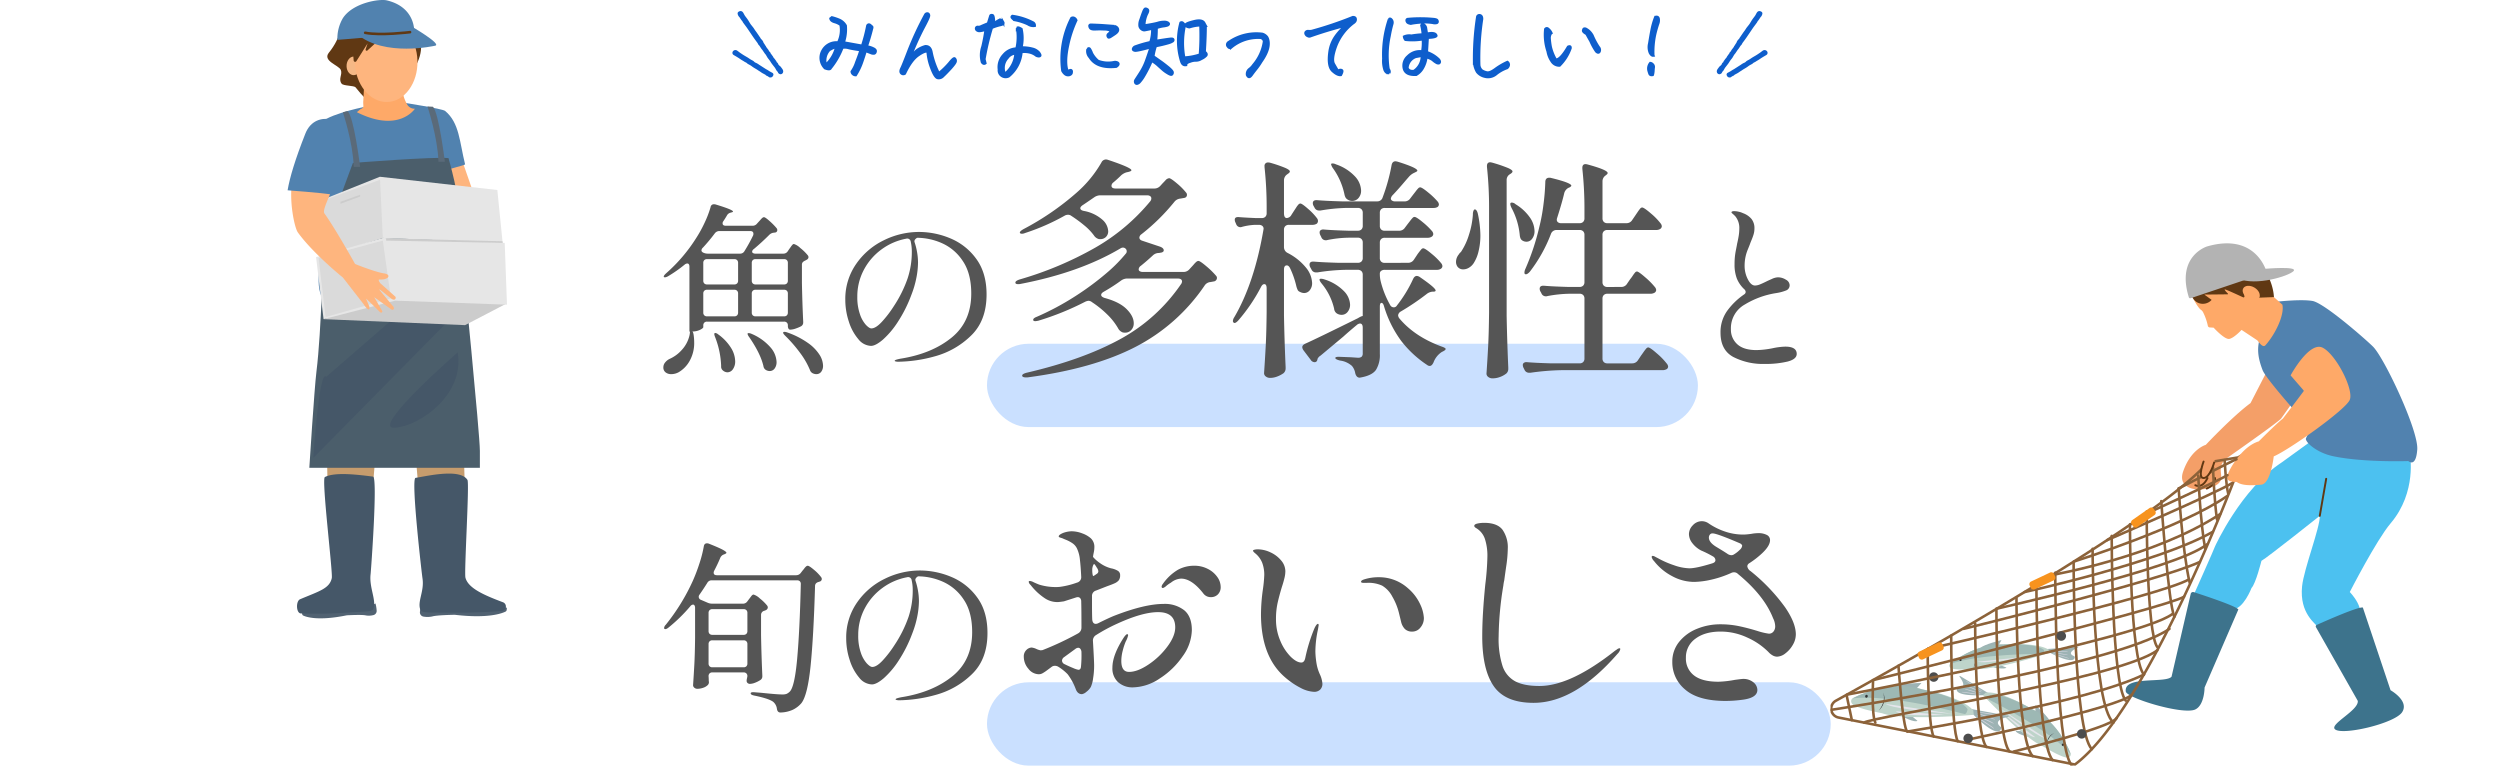 <svg xmlns="http://www.w3.org/2000/svg" xmlns:xlink="http://www.w3.org/1999/xlink" width="960" height="294" viewBox="0 0 960 294">
  <defs>
    <clipPath id="clip-path">
      <rect id="長方形_759" data-name="長方形 759" width="215" height="244" transform="translate(160 6387)" fill="#fff" stroke="#707070" stroke-width="1"/>
    </clipPath>
    <clipPath id="clip-path-2">
      <rect id="長方形_711" data-name="長方形 711" width="84.245" height="237.444" fill="none"/>
    </clipPath>
    <clipPath id="clip-path-3">
      <rect id="長方形_760" data-name="長方形 760" width="271" height="224" transform="translate(849 6457)" fill="#fff" stroke="#707070" stroke-width="1"/>
    </clipPath>
    <clipPath id="clip-path-4">
      <rect id="長方形_710" data-name="長方形 710" width="225.312" height="200.551" fill="none"/>
    </clipPath>
  </defs>
  <g id="グループ_3253" data-name="グループ 3253" transform="translate(-160 -6539)">
    <rect id="長方形_588" data-name="長方形 588" width="324" height="32" rx="16" transform="translate(539 6801)" fill="#cae0ff"/>
    <rect id="長方形_55" data-name="長方形 55" width="273" height="32" rx="16" transform="translate(539 6671)" fill="#cae0ff"/>
    <path id="パス_36430" data-name="パス 36430" d="M-179.21-40.6a1.974,1.974,0,0,0,1.75-.98l.56-.84q.28-.35.56-.77a6.721,6.721,0,0,1,.6-.77.857.857,0,0,1,.6-.35,6.324,6.324,0,0,1,2.45,1.54,18.327,18.327,0,0,1,2.87,2.8,1.2,1.2,0,0,1,.28.77,1.15,1.15,0,0,1-.63.91l-.63.35a2.771,2.771,0,0,0-.945.63,1.414,1.414,0,0,0-.315.98v6.93q.14,7.56.49,14.91v.28a1.627,1.627,0,0,1-.77,1.47,14.311,14.311,0,0,1-2.135.91,6.729,6.729,0,0,1-2.135.42.7.7,0,0,1-.6-.385,2.02,2.02,0,0,1-.245-1.085v-.14a1.467,1.467,0,0,0-.385-1.085,1.467,1.467,0,0,0-1.085-.385h-29.54a1.467,1.467,0,0,0-1.085.385,1.467,1.467,0,0,0-.385,1.085v.63q0,.42-1.26,1.05a6.663,6.663,0,0,1-3.01.63q.35,0,.56,1.33a19.386,19.386,0,0,1,.21,2.73A13.986,13.986,0,0,1-215.225.665,11.369,11.369,0,0,1-219.46,4.97a5.93,5.93,0,0,1-2.8.7,3.425,3.425,0,0,1-2.135-.665,2.348,2.348,0,0,1-.875-2,2.879,2.879,0,0,1,.63-1.75,5,5,0,0,1,1.68-1.4,13.644,13.644,0,0,0,4.725-3.43A12.31,12.31,0,0,0-215.26-9.1a8.121,8.121,0,0,0,.175-1.05,1.229,1.229,0,0,0-.035-.56h-.14V-35.56q0-1.26-.84-1.26a1.728,1.728,0,0,0-.98.42,51.458,51.458,0,0,1-6.51,4.55q-1.12.56-1.47.21l-.07-.14q0-.42.91-1.26A61.853,61.853,0,0,0-212.6-46.69a48.1,48.1,0,0,0,3.185-5.81,39.6,39.6,0,0,0,2.275-5.95,1.251,1.251,0,0,1,1.26-1.12,2.124,2.124,0,0,1,.63.07q6.72,2.03,6.72,2.73,0,.21-.63.35l-.21.07a2.109,2.109,0,0,0-1.54,1.19q-.84,1.4-1.33,2.1a1.3,1.3,0,0,0-.28.84q0,.91,1.26.91h10.15a2.136,2.136,0,0,0,1.82-.84l.7-.77q.21-.21.63-.7a5.391,5.391,0,0,1,.735-.735.989.989,0,0,1,.6-.245q.49,0,2.17,1.505A25.694,25.694,0,0,1-181.8-50.4a1.2,1.2,0,0,1,.28.77.9.9,0,0,1-.77.91l-.49.07a2.762,2.762,0,0,0-1.82.84q-2.94,2.94-5.95,5.46a1.322,1.322,0,0,0-.63.98.633.633,0,0,0,.35.56,1.751,1.751,0,0,0,.91.21Zm-30.66-.35a4.185,4.185,0,0,0,1.75.35h12.25a1.875,1.875,0,0,0,1.75-.98,62.363,62.363,0,0,0,3.29-5.95,1.558,1.558,0,0,0,.14-.7q0-1.05-1.26-1.05h-11.76a2.192,2.192,0,0,0-1.82.91,66.942,66.942,0,0,1-4.55,5.46,1.566,1.566,0,0,0-.56,1.05Q-210.64-41.3-209.87-40.95Zm11.83,12.18a1.467,1.467,0,0,0,1.085-.385,1.467,1.467,0,0,0,.385-1.085v-6.79a1.467,1.467,0,0,0-.385-1.085,1.467,1.467,0,0,0-1.085-.385h-10.43a1.467,1.467,0,0,0-1.085.385,1.467,1.467,0,0,0-.385,1.085v6.79a1.467,1.467,0,0,0,.385,1.085,1.467,1.467,0,0,0,1.085.385Zm19.11,0a1.467,1.467,0,0,0,1.085-.385,1.467,1.467,0,0,0,.385-1.085v-6.79a1.467,1.467,0,0,0-.385-1.085,1.467,1.467,0,0,0-1.085-.385h-10.92a1.467,1.467,0,0,0-1.085.385,1.467,1.467,0,0,0-.385,1.085v6.79a1.467,1.467,0,0,0,.385,1.085,1.467,1.467,0,0,0,1.085.385Zm-17.64,3.5a1.467,1.467,0,0,0-.385-1.085,1.467,1.467,0,0,0-1.085-.385h-10.43a1.467,1.467,0,0,0-1.085.385,1.467,1.467,0,0,0-.385,1.085v7.28a1.467,1.467,0,0,0,.385,1.085,1.467,1.467,0,0,0,1.085.385h10.43a1.467,1.467,0,0,0,1.085-.385,1.467,1.467,0,0,0,.385-1.085Zm6.72-1.47a1.467,1.467,0,0,0-1.085.385,1.467,1.467,0,0,0-.385,1.085v7.28a1.467,1.467,0,0,0,.385,1.085,1.467,1.467,0,0,0,1.085.385h10.92a1.467,1.467,0,0,0,1.085-.385,1.467,1.467,0,0,0,.385-1.085v-7.28a1.467,1.467,0,0,0-.385-1.085,1.467,1.467,0,0,0-1.085-.385Zm11.41,17.71q-.84-.84-.84-1.19t.56-.35a3.358,3.358,0,0,1,.98.21,31.888,31.888,0,0,1,7.945,4.025,16.356,16.356,0,0,1,4.48,4.55A8.242,8.242,0,0,1-163.95,2.38a3.8,3.8,0,0,1-.7,2.38,2.26,2.26,0,0,1-1.89.91,3.08,3.08,0,0,1-1.26-.28,2.123,2.123,0,0,1-1.19-1.33,30.261,30.261,0,0,0-3.85-6.65A53.292,53.292,0,0,0-178.44-9.03Zm-26.95.49q-.56-1.4-.14-1.54l.21-.07a2.392,2.392,0,0,1,1.12.56,18.265,18.265,0,0,1,4.935,5.215A10.133,10.133,0,0,1-197.69.7a5.07,5.07,0,0,1-.875,3.08A2.583,2.583,0,0,1-200.7,4.97a2.715,2.715,0,0,1-1.61-.63,1.911,1.911,0,0,1-.77-1.75A33.37,33.37,0,0,0-205.39-8.54Zm13.09,0a3.927,3.927,0,0,1-.56-.945q-.14-.385,0-.525a.554.554,0,0,1,.35-.07,2.812,2.812,0,0,1,1.12.28,19.782,19.782,0,0,1,7.28,5.215A9.084,9.084,0,0,1-181.8.98a4.088,4.088,0,0,1-.735,2.52,2.3,2.3,0,0,1-1.925.98,2.98,2.98,0,0,1-1.33-.35,2.007,2.007,0,0,1-1.05-1.54Q-187.96-2.24-192.3-8.54Zm65.24-40.39a31.21,31.21,0,0,1,11.97,2.45,23.189,23.189,0,0,1,9.94,7.84q3.99,5.39,3.99,13.72,0,10.15-6.09,15.925a31.772,31.772,0,0,1-13.825,7.84A54.891,54.891,0,0,1-135.11.91a3.745,3.745,0,0,1-.91-.105q-.42-.1-.42-.245,0-.28.91-.525a16.857,16.857,0,0,1,1.82-.385q11.76-1.96,19.215-8.085t7.455-16.835q0-7.77-3.29-12.565a18.567,18.567,0,0,0-8.05-6.825,23.942,23.942,0,0,0-9.45-2.03q-1.26.77-.98,1.68a24.068,24.068,0,0,1,.98,3.92,23.565,23.565,0,0,1,.35,3.85,31.375,31.375,0,0,1-.63,5.915A37.089,37.089,0,0,1-130-24.85a51.784,51.784,0,0,1-5.215,10.43,32.846,32.846,0,0,1-5.775,6.86q-2.8,2.38-4.55,2.38A6.5,6.5,0,0,1-150.4-7.77a19.167,19.167,0,0,1-3.64-6.72,26.607,26.607,0,0,1-1.365-8.4,23.494,23.494,0,0,1,4.1-13.65,27.357,27.357,0,0,1,10.64-9.17A30.478,30.478,0,0,1-127.06-48.93Zm-2.8,7.7a17.168,17.168,0,0,0-.42-3.99,1.355,1.355,0,0,0-1.75-1.12,23.142,23.142,0,0,0-9.45,4.1,22.925,22.925,0,0,0-6.79,7.84,21.6,21.6,0,0,0-2.52,10.325,19.707,19.707,0,0,0,1.015,6.755,11.607,11.607,0,0,0,2.31,4.1q1.295,1.33,2.065,1.33,1.68,0,4.025-2.52a42.273,42.273,0,0,0,4.515-5.88,47.933,47.933,0,0,0,5.39-10.815A32.413,32.413,0,0,0-129.86-41.23ZM-19.8-37.8q.63,0,3.015,2.025A31.2,31.2,0,0,1-13.05-32.13a1.221,1.221,0,0,1,.36.9,1.4,1.4,0,0,1-.99,1.26l-1.44.27a2.956,2.956,0,0,0-2.25,1.26A71.692,71.692,0,0,1-44.1-4.725Q-60.3,3.6-85.5,6.93h-.54q-1.17,0-1.44-.54V6.21q0-.63,1.71-1.08Q-64.17.09-49.9-7.74A67.078,67.078,0,0,0-26.55-28.8a1.981,1.981,0,0,0,.45-1.08q0-1.17-1.71-1.17H-47.07a4.136,4.136,0,0,0-2.34.72,69.669,69.669,0,0,1-6.84,4.41q-.9.54-.9,1.17,0,.72,1.35,1.17,5.67,1.53,8.415,4.275t2.745,5.445a3.662,3.662,0,0,1-.945,2.565A3.091,3.091,0,0,1-47.97-10.26a3.786,3.786,0,0,1-.9-.09,3.322,3.322,0,0,1-1.8-1.62,24.4,24.4,0,0,0-4.185-5.31,38.118,38.118,0,0,0-5.805-4.68,2.3,2.3,0,0,0-1.35-.54,4.127,4.127,0,0,0-1.26.36,105.707,105.707,0,0,1-18,7.29,7.9,7.9,0,0,1-1.17.18q-.63,0-.81-.36v-.18q0-.63,1.44-1.17A103.542,103.542,0,0,0-67.1-24.255,108.92,108.92,0,0,0-54.27-33.84a58.061,58.061,0,0,0,6.57-6.75,1.221,1.221,0,0,0,.36-.9,1.33,1.33,0,0,0-.45-1.035,1.449,1.449,0,0,0-.99-.4,1.737,1.737,0,0,0-.9.27q-15.57,9.27-38.43,13.68a4.272,4.272,0,0,1-.99.09q-.81,0-.99-.45v-.18q0-.63,1.62-1.17A133.2,133.2,0,0,0-59.22-43.02,76.931,76.931,0,0,0-38.34-60.66a1.792,1.792,0,0,0,.45-1.17.991.991,0,0,0-.45-.855A2,2,0,0,0-39.51-63H-57.42a4.136,4.136,0,0,0-2.34.72q-4.05,2.79-4.5,3.06-.9.63-.9,1.17,0,.81,1.53,1.08a14.621,14.621,0,0,1,6.885,3.285A6.294,6.294,0,0,1-54.45-49.23a2.984,2.984,0,0,1-.855,2.205,2.984,2.984,0,0,1-2.205.855h-.45a3.3,3.3,0,0,1-1.98-1.44,21.174,21.174,0,0,0-3.735-3.87,50.055,50.055,0,0,0-4.905-3.6,2.037,2.037,0,0,0-1.35-.45,2.52,2.52,0,0,0-1.26.36A83.369,83.369,0,0,1-86.4-48.51a2.988,2.988,0,0,1-1.17.27q-.63,0-.81-.36v-.09q0-.54,1.44-1.35A103.855,103.855,0,0,0-66.51-64.08,45.17,45.17,0,0,0-57.06-75.6a1.964,1.964,0,0,1,1.8-1.17,2.857,2.857,0,0,1,.81.18q8.91,2.97,8.91,3.96,0,.36-1.08.63l-.81.18a5.454,5.454,0,0,0-2.07,1.17q-1.35,1.35-2.97,2.7a1.739,1.739,0,0,0-.72,1.26q0,1.08,1.62,1.08h14.76a3.015,3.015,0,0,0,2.34-.99l.9-.99q.27-.27,1.08-1.125a2.2,2.2,0,0,1,1.44-.855q.63,0,2.925,1.935A24.665,24.665,0,0,1-24.57-64.08a1.221,1.221,0,0,1,.36.9,1.153,1.153,0,0,1-.99,1.17l-1.53.27a3.308,3.308,0,0,0-2.25,1.17A78.107,78.107,0,0,1-41.67-48.06a1.7,1.7,0,0,0-.81,1.26q0,.9,1.17,1.26l6.75,2.25q1.44.54,1.44,1.44,0,.54-.81.81l-.99.18a3.364,3.364,0,0,0-2.34.9q-2.43,2.25-4.68,4.05a1.748,1.748,0,0,0-.81,1.35.814.814,0,0,0,.45.72,2.252,2.252,0,0,0,1.17.27h15.57a2.914,2.914,0,0,0,2.25-.99l.99-1.08q.27-.27.81-.9a6.933,6.933,0,0,1,.945-.945A1.271,1.271,0,0,1-19.8-37.8Zm80.46.72a2.586,2.586,0,0,0,2.25-1.17l1.08-1.62a14.153,14.153,0,0,1,.855-1.215q.585-.765.945-1.17a1,1,0,0,1,.72-.4q.72,0,3.24,2.115A24.886,24.886,0,0,1,73.44-36.9a1.981,1.981,0,0,1,.45,1.08,1.287,1.287,0,0,1-.54.99,2.722,2.722,0,0,1-1.62.45H51.75a2.147,2.147,0,0,0-1.4.405,1.279,1.279,0,0,0-.495,1.035v.36a12.17,12.17,0,0,0,.27,2.34,35.842,35.842,0,0,0,3.69,9.36,1.568,1.568,0,0,0,1.35.9,1.41,1.41,0,0,0,1.26-.72,50.356,50.356,0,0,0,6.21-10.17q.54-1.17,1.44-1.17a2.408,2.408,0,0,1,1.17.45q6.03,4.14,6.03,5.13,0,.45-.81.45h-.36a4.265,4.265,0,0,0-2.25.9,93.449,93.449,0,0,1-9.99,6.75,1.93,1.93,0,0,0-.99,1.44,2.222,2.222,0,0,0,.54,1.26Q63.27-8.73,73.53-4.95q1.62.54,1.62.99a1.2,1.2,0,0,1-.45.54,4.88,4.88,0,0,1-.99.54,8.175,8.175,0,0,0-3.24,4.05q-.63,1.35-1.44,1.35a1.549,1.549,0,0,1-.99-.36,41.09,41.09,0,0,1-9.99-9.27,43.284,43.284,0,0,1-6.57-13.23q-.36-1.35-.99-1.35t-.63,1.44V-2.07a10.8,10.8,0,0,1-1.44,6.03q-1.44,2.16-5.76,2.97l-.54.09q-1.26,0-1.71-1.71a5.763,5.763,0,0,0-1.26-2.79A8.393,8.393,0,0,0,34.56.45q-1.8-.45-1.8-.99,0-.45,1.35-.45l4.68.18,2.61.18a2.1,2.1,0,0,0,1.485-.4A1.789,1.789,0,0,0,43.29-2.34v-9.81q0-1.62-1.08-1.62a2.178,2.178,0,0,0-1.17.54q-3.15,2.61-5.22,4.5L27.09-1.44A3.078,3.078,0,0,0,25.92-.18a1,1,0,0,1-.09.45,1.008,1.008,0,0,1-.99.81,1.834,1.834,0,0,1-1.53-.9L20.52-3.51a2.408,2.408,0,0,1-.45-1.17q0-.81,1.17-1.35,4.41-1.98,20.25-9.81a7.909,7.909,0,0,1,1.17-.63,2.063,2.063,0,0,1,.63-.18V-32.49a1.886,1.886,0,0,0-.5-1.4,1.886,1.886,0,0,0-1.4-.495H36.54a75.236,75.236,0,0,0-10.62.99h-.54a1.85,1.85,0,0,1-1.8-1.17l-.45-.81a2.24,2.24,0,0,1-.27-.99q0-1.35,1.8-1.17,3.06.27,9.27.45H41.4a1.886,1.886,0,0,0,1.4-.495,1.886,1.886,0,0,0,.5-1.4v-5.85a1.886,1.886,0,0,0-.5-1.395,1.886,1.886,0,0,0-1.4-.5H37.8a44.048,44.048,0,0,0-8.1.9,1.545,1.545,0,0,1-.63.09,1.794,1.794,0,0,1-1.71-1.26L27-47.7a2.4,2.4,0,0,1-.27-1.08.991.991,0,0,1,.45-.855,1.81,1.81,0,0,1,1.26-.225q3.06.27,9.18.45H41.4a1.886,1.886,0,0,0,1.4-.495,1.886,1.886,0,0,0,.5-1.4v-4.95a1.886,1.886,0,0,0-.5-1.4,1.886,1.886,0,0,0-1.4-.5H36.99a65.827,65.827,0,0,0-9.9.99h-.54a1.85,1.85,0,0,1-1.8-1.17l-.36-.63a2.24,2.24,0,0,1-.27-.99q0-1.35,1.8-1.17,3.06.27,9.27.45H48.78a2.1,2.1,0,0,0,2.16-1.53,70.8,70.8,0,0,0,3.42-12.33q.27-1.53,1.53-1.53a5.411,5.411,0,0,1,.9.18q7.47,2.34,7.47,3.42,0,.27-.81.63l-.36.18a6.021,6.021,0,0,0-1.98,1.44l-1.26,1.44Q56.88-65.25,54.72-63a2.407,2.407,0,0,0-.63,1.26.917.917,0,0,0,.45.765,2,2,0,0,0,1.17.315h3.6a2.586,2.586,0,0,0,2.25-1.17l1.17-1.53q.36-.45.945-1.215A11.955,11.955,0,0,1,64.62-65.7a1.037,1.037,0,0,1,.72-.36q.72,0,3.15,2.025a27.181,27.181,0,0,1,3.6,3.465,1.981,1.981,0,0,1,.45,1.08,1.287,1.287,0,0,1-.54.99,3.038,3.038,0,0,1-1.53.36H51.75a1.886,1.886,0,0,0-1.4.5,1.886,1.886,0,0,0-.495,1.4v4.95a1.886,1.886,0,0,0,.495,1.4,1.886,1.886,0,0,0,1.4.495h5.49a2.586,2.586,0,0,0,2.25-1.17l1.08-1.44q.36-.45.945-1.215a11.952,11.952,0,0,1,.945-1.125,1.037,1.037,0,0,1,.72-.36q.72,0,3.15,2.025a27.181,27.181,0,0,1,3.6,3.465,1.981,1.981,0,0,1,.45,1.08,1.287,1.287,0,0,1-.54.99,2.722,2.722,0,0,1-1.62.45H51.75a1.886,1.886,0,0,0-1.4.5,1.886,1.886,0,0,0-.495,1.395v5.85a1.886,1.886,0,0,0,.495,1.4,1.886,1.886,0,0,0,1.4.495ZM14.13-54.27a2.236,2.236,0,0,0,1.8-1.26l.99-1.53q.36-.54.855-1.305a7.126,7.126,0,0,1,.855-1.125,1.037,1.037,0,0,1,.72-.36q.63,0,2.97,2.07a22.468,22.468,0,0,1,3.42,3.6,1.675,1.675,0,0,1,.36,1.08,1.376,1.376,0,0,1-.45.99,2.993,2.993,0,0,1-1.62.45H14.94a1.886,1.886,0,0,0-1.4.5,1.886,1.886,0,0,0-.495,1.4v6.66a2.488,2.488,0,0,0,1.44,2.25A21.808,21.808,0,0,1,21.6-35.1a9.9,9.9,0,0,1,2.25,5.76,4.212,4.212,0,0,1-.9,2.79,2.726,2.726,0,0,1-2.16,1.08,3.688,3.688,0,0,1-1.62-.45,1.606,1.606,0,0,1-.855-.72,8.977,8.977,0,0,1-.495-1.35,33.882,33.882,0,0,0-2.43-7.02q-.54-1.08-1.26-1.08-1.08,0-1.08,1.62v17.64q.18,9.81.63,19.8v.45a2.408,2.408,0,0,1-.81,1.89,10.46,10.46,0,0,1-2.385,1.26,7.569,7.569,0,0,1-2.745.54,2.581,2.581,0,0,1-1.665-.54A1.583,1.583,0,0,1,5.4,5.31q.36-5.31.63-10.3t.36-13.1v-9.18q0-1.62-.9-1.62-.72,0-1.26,1.08A66.116,66.116,0,0,1-4.5-14.94q-1.26,1.35-1.8.81a.863.863,0,0,1-.27-.63,3.077,3.077,0,0,1,.54-1.44Q1.62-29.25,5.13-49.59l.09-.54a1.373,1.373,0,0,0-.495-1.125,2,2,0,0,0-1.3-.4H1.8a23.415,23.415,0,0,0-4.68.72,2.857,2.857,0,0,1-.81.18,1.732,1.732,0,0,1-1.62-1.17l-.27-.63a2.4,2.4,0,0,1-.27-1.08q0-1.17,1.71-.99,2.16.18,6.3.36H4.5a1.886,1.886,0,0,0,1.4-.495,1.886,1.886,0,0,0,.495-1.4v-1.53A143.57,143.57,0,0,0,5.58-73.8v-.36A1.273,1.273,0,0,1,7.02-75.6a2.341,2.341,0,0,1,.72.09,50.957,50.957,0,0,1,5.895,2.025Q15.3-72.72,15.3-72.18q0,.45-.72.9l-.36.27a2.735,2.735,0,0,0-1.17,2.25v12.6Q13.05-54.27,14.13-54.27ZM31.95-73.26a4.615,4.615,0,0,1-.81-1.62q0-.36.54-.36a3.035,3.035,0,0,1,1.35.36,17.677,17.677,0,0,1,7.29,4.635,8.368,8.368,0,0,1,2.34,5.355,4.265,4.265,0,0,1-.99,2.925,3.114,3.114,0,0,1-2.43,1.125,2.993,2.993,0,0,1-1.62-.45,2.4,2.4,0,0,1-.9-.81,4.317,4.317,0,0,1-.45-1.26A26.446,26.446,0,0,0,31.95-73.26ZM27.63-28.98q-1.26-1.53-.81-1.89a.937.937,0,0,1,.54-.09,4.317,4.317,0,0,1,1.26.27,17.926,17.926,0,0,1,7.425,4.455A7.89,7.89,0,0,1,38.43-21.06a4.257,4.257,0,0,1-.945,2.835A2.9,2.9,0,0,1,35.19-17.1a3.376,3.376,0,0,1-1.53-.36,2.391,2.391,0,0,1-1.35-1.98A23.438,23.438,0,0,0,27.63-28.98ZM91.8-57.78a145.1,145.1,0,0,0-.81-16.11v-.36q0-1.44,1.26-1.44a5.411,5.411,0,0,1,.9.18,54.84,54.84,0,0,1,5.94,2.025q1.71.765,1.71,1.305,0,.45-.72.9l-.27.18a2.538,2.538,0,0,0-1.26,2.25v52.11q.18,9.72.63,19.89v.54a2.336,2.336,0,0,1-.72,1.71,8.538,8.538,0,0,1-2.43,1.35,8.153,8.153,0,0,1-2.88.54,2.581,2.581,0,0,1-1.665-.54,1.583,1.583,0,0,1-.675-1.26q.36-5.31.63-10.305T91.8-17.91Zm50.76,29.97a2.538,2.538,0,0,0,2.25-1.26l1.17-1.71a16,16,0,0,0,.99-1.35,11.627,11.627,0,0,1,.9-1.215,1,1,0,0,1,.72-.4q.63,0,3.2,2.25a28.526,28.526,0,0,1,3.735,3.78,1.981,1.981,0,0,1,.45,1.08,1.287,1.287,0,0,1-.54.99,3.16,3.16,0,0,1-1.71.45H137.25a1.886,1.886,0,0,0-1.4.495,1.886,1.886,0,0,0-.495,1.4V-.36a1.886,1.886,0,0,0,.495,1.395,1.886,1.886,0,0,0,1.4.5h9.45A2.586,2.586,0,0,0,148.95.36l1.26-1.89q.27-.36.9-1.26a14.884,14.884,0,0,1,1.035-1.35,1.1,1.1,0,0,1,.765-.45q.72,0,3.375,2.34a26.234,26.234,0,0,1,3.825,3.96,1.981,1.981,0,0,1,.45,1.08,1.3,1.3,0,0,1-.45.9,3.16,3.16,0,0,1-1.71.45H119.61a96.945,96.945,0,0,0-11.88.99h-.54a1.85,1.85,0,0,1-1.8-1.17l-.36-.72a2.4,2.4,0,0,1-.27-1.08.991.991,0,0,1,.45-.855,1.81,1.81,0,0,1,1.26-.225q3.06.27,9.27.45h10.8a1.886,1.886,0,0,0,1.4-.5A1.886,1.886,0,0,0,128.43-.36V-23.31a1.886,1.886,0,0,0-.495-1.4,1.886,1.886,0,0,0-1.4-.495h-3.69a48.93,48.93,0,0,0-8.64.9,1.545,1.545,0,0,1-.63.09,1.794,1.794,0,0,1-1.71-1.26l-.36-.63a2.24,2.24,0,0,1-.27-.99q0-1.35,1.8-1.17,3.06.27,9.27.45h4.23a1.886,1.886,0,0,0,1.4-.5,1.886,1.886,0,0,0,.495-1.4V-47.79a1.886,1.886,0,0,0-.495-1.4,1.886,1.886,0,0,0-1.4-.495h-8.73a2.259,2.259,0,0,0-2.25,1.53,57.09,57.09,0,0,1-8.1,14.49q-.9.99-1.53.99-.54,0-.54-.63a3.616,3.616,0,0,1,.36-1.44,91.584,91.584,0,0,0,5.31-15.93,69.5,69.5,0,0,0,1.62-8.685,84.971,84.971,0,0,0,.72-8.685q0-1.71,1.53-1.71a2.341,2.341,0,0,1,.72.09q7.74,1.89,7.74,2.97,0,.27-.81.72l-.27.09a3.355,3.355,0,0,0-1.62,1.98q-.81,3.51-2.7,9.45a2.857,2.857,0,0,0-.18.81,1.2,1.2,0,0,0,.45.99,1.969,1.969,0,0,0,1.26.36h7.02a1.886,1.886,0,0,0,1.4-.5,1.886,1.886,0,0,0,.495-1.4v-2.88a143.571,143.571,0,0,0-.81-16.11v-.36q0-1.44,1.26-1.44a5.411,5.411,0,0,1,.9.18q7.56,2.07,7.56,3.24,0,.36-.63.81l-.09.09a2.681,2.681,0,0,0-1.26,2.25v14.22a1.886,1.886,0,0,0,.495,1.4,1.886,1.886,0,0,0,1.4.5h7.29a2.539,2.539,0,0,0,2.25-1.26l1.17-1.71q.36-.54.945-1.395a13.452,13.452,0,0,1,.945-1.26,1,1,0,0,1,.72-.405q.72,0,3.33,2.25a24.43,24.43,0,0,1,3.78,3.87,1.981,1.981,0,0,1,.45,1.08,1.287,1.287,0,0,1-.54.99,2.722,2.722,0,0,1-1.62.45H137.25a1.886,1.886,0,0,0-1.4.495,1.886,1.886,0,0,0-.495,1.4V-29.7a1.886,1.886,0,0,0,.495,1.4,1.886,1.886,0,0,0,1.4.5ZM100.44-58.14q-.81-1.71-.27-1.98a.521.521,0,0,1,.36-.09,2.2,2.2,0,0,1,1.44.63,18.151,18.151,0,0,1,5.535,5.13,9.489,9.489,0,0,1,1.755,5.13,4.73,4.73,0,0,1-.9,2.97,2.659,2.659,0,0,1-2.16,1.17,2.85,2.85,0,0,1-1.44-.36,1.951,1.951,0,0,1-.855-.855,4.373,4.373,0,0,1-.315-1.3A27.582,27.582,0,0,0,100.44-58.14ZM85.59-55.62a3.811,3.811,0,0,1,.225-1.44q.225-.54.585-.54.72.18,1.08,1.62a41.544,41.544,0,0,1,.99,8.28,25.4,25.4,0,0,1-.72,6.255A14.292,14.292,0,0,1,85.86-36.9a5.439,5.439,0,0,1-1.8,1.71,4.255,4.255,0,0,1-2.16.63,2.654,2.654,0,0,1-2.25-1.08,3.175,3.175,0,0,1-.54-1.8,4.532,4.532,0,0,1,1.08-2.88,2.907,2.907,0,0,1,.585-.72,2,2,0,0,0,.495-.63,24.513,24.513,0,0,0,2.79-6.12A32.3,32.3,0,0,0,85.59-55.62ZM197.55,1.75A24.846,24.846,0,0,1,185.615-.91q-4.935-2.66-4.935-9.31a14.033,14.033,0,0,1,2.52-8.365,26.754,26.754,0,0,1,6.51-6.335,1.187,1.187,0,0,0,.63-.98,1.566,1.566,0,0,0-.56-1.05,11.7,11.7,0,0,1-2.835-4.1,14.987,14.987,0,0,1-.875-5.5,25.964,25.964,0,0,1,.455-5.075q.455-2.275.525-2.765.35-1.47.6-2.975a17.686,17.686,0,0,0,.245-2.835,7.023,7.023,0,0,0-1.61-4.83q-.49-.49-.945-.875t-.455-.525q0-.49,1.05-.49a8.209,8.209,0,0,1,1.68.21,7.084,7.084,0,0,1,1.68.56,7.613,7.613,0,0,1,3.29,2.24,5.649,5.649,0,0,1,1.12,3.64,7.758,7.758,0,0,1-.315,2.24,21.506,21.506,0,0,1-.77,2.135q-.455,1.085-.665,1.715-.21.56-.8,1.995a16.252,16.252,0,0,0-.91,2.975,16.4,16.4,0,0,0-.315,3.29,11.217,11.217,0,0,0,1.225,5.145q1.225,2.415,2.765,2.415a5.159,5.159,0,0,0,1.89-.42q1.05-.42,2.73-1.26.42-.21,1.855-.84a6.12,6.12,0,0,1,2.275-.63,5.706,5.706,0,0,1,3.115.91,2.515,2.515,0,0,1,1.435,2.03,2.1,2.1,0,0,1-1.26,2.065,17.349,17.349,0,0,1-4.13,1.085A32.871,32.871,0,0,0,190.06-21.1a10.436,10.436,0,0,0-5.39,9.485,7.509,7.509,0,0,0,2.45,5.81q2.45,2.24,7.42,2.24a35.121,35.121,0,0,0,6.09-.7,26.8,26.8,0,0,1,4.9-.63q4.41,0,4.41,2.8,0,2.03-3.535,2.94A36.238,36.238,0,0,1,197.55,1.75Z" transform="translate(640 6677)" fill="#555"/>
    <g id="グループ_1177" data-name="グループ 1177" transform="translate(820 6544)">
      <g id="グループ_1173" data-name="グループ 1173" transform="translate(0)">
        <path id="パス_1872" data-name="パス 1872" d="M16.01.06c-.414-.237-.557-.214-.794.173C14.993.6,14.821,1,14.582,1.35c-.347.512-.755.985-1.1,1.5-.359.53-.665,1.1-1.014,1.632-.193.3-.426.57-.644.85-.182.234-.38.456-.552.7-.216.308-.408.634-.621.944-.18.262-.378.51-.562.769-.17.239-.332.486-.5.729s-.346.489-.495.749a5.269,5.269,0,0,0-.612.934c-.064.186-.3.306-.431.476a2.262,2.262,0,0,0-.488.753c-.09.41-.391.65-.571.98a1.867,1.867,0,0,1-.419.616c-.023.018.021.117.015.091l-.532.771-.011-.01c-.133.175-.255.357-.4.525-.273.324-.309.827-.757,1.026-.046.02-.02.165-.062.226-.341.478-.693.947-1.03,1.426-.072.1-.065.272-.147.354a6.989,6.989,0,0,0-.984,1.253c-.028.044-.1.068-.12.112-.041.137-.061.282-.1.478-.221.132-.575.255-.614.693a.142.142,0,0,1-.02.086c-.169.191-.342.379-.571.629l.337-.049c0,.026.01.053.016.079a2.942,2.942,0,0,0-.4.071.65.65,0,0,0-.291.156c-.213.249-.411.512-.6.777a2.049,2.049,0,0,0-.273.459.57.57,0,0,0,0,.366c.028.077.164.181.226.166.116-.026.309-.147.3-.2-.041-.285.3-.328.313-.576a.336.336,0,0,1,.311-.323c.021,0,.041-.044.056-.071.12-.212.233-.428.355-.639a4.081,4.081,0,0,1,.282-.446c.39-.51.8-1.008,1.177-1.526.269-.367.486-.772.748-1.144.221-.315.475-.6.709-.911a3.521,3.521,0,0,0,.239-.361c.2-.331.378-.669.585-.991.116-.178.283-.321.406-.5.309-.441.6-.894.909-1.335.123-.176.283-.326.4-.5.265-.39.513-.792.773-1.184A1.329,1.329,0,0,1,8,11.791a1.429,1.429,0,0,0,.2-.242c.1-.163.159-.349.265-.506.21-.308.442-.6.662-.9.311-.428.626-.856.927-1.291.378-.543.743-1.093,1.115-1.64l.668-.986c.295-.435.583-.876.891-1.3.429-.6.883-1.176,1.31-1.772.159-.221.231-.527.426-.695a3.443,3.443,0,0,0,.478-.649c.151-.2.282-.42.421-.632a.971.971,0,0,1,.074-.128A1.61,1.61,0,0,0,16.01.06Z" transform="translate(0 0.093)" fill="none" stroke="#0e5ecc" stroke-linejoin="round" stroke-width="1.5"/>
      </g>
      <g id="グループ_1175" data-name="グループ 1175" transform="translate(3.755 14.973)">
        <path id="パス_1874" data-name="パス 1874" d="M-8.623,3.419c.1.2.162.392.415.357.041-.007.1.021.126,0a3.643,3.643,0,0,1,1.008-.586c.124-.046.195-.218.314-.291.254-.159.529-.284.788-.434a7.9,7.9,0,0,0,1.057-.636c.33-.264.71-.441,1.042-.682C-3.237.684-2.527.349-1.886-.1c.3-.211.593-.446.907-.641C-.64-.948-.272-1.11.069-1.32c.177-.107.306-.291.481-.4.223-.144.476-.241.707-.373.193-.109.372-.243.562-.357.243-.147.492-.281.732-.431.221-.139.433-.292.649-.438.193-.131.385-.261.583-.383q.453-.282.915-.555c.215-.129.434-.251.651-.377.145-.084.335-.152.254-.373A.424.424,0,0,0,5-5.18c-.312.21-.6.454-.907.677-.195.144-.395.279-.595.415s-.415.281-.624.416-.438.281-.661.415c-.42.249-.846.491-1.264.742-.19.114-.37.246-.555.367-.225.149-.446.3-.677.438-.3.177-.626.324-.923.51-.157.1-.268.274-.421.382a2.5,2.5,0,0,1-.681.4A5.2,5.2,0,0,0-3.491.293c-.24.144-.474.294-.71.444-.626.4-1.251.81-1.88,1.206-.208.132-.434.233-.646.362-.271.165-.532.349-.8.515-.147.091-.3.165-.456.248Z" transform="translate(8.623 5.243)" fill="none" stroke="#0e5ecc" stroke-linejoin="round" stroke-width="1.5"/>
      </g>
    </g>
    <path id="パス_36432" data-name="パス 36432" d="M-152.9-2.516a1.254,1.254,0,0,0,.408.884,1.436,1.436,0,0,0,1.088.442,23.213,23.213,0,0,0,2.414-5.032c.544-1.564,1.02-2.992,1.36-4.25.85.306,1.53.578,2.074.782a2.184,2.184,0,0,0,1.224.2c.272-.068.476-.306.544-.748.1-.408-.2-.816-.952-1.156a8.514,8.514,0,0,0-2.482-.748c.782-2.278,1.462-4.556,2.006-6.766.238-.646.136-.952-.272-.986a1.1,1.1,0,0,0-.816-.646.615.615,0,0,0-.612.476,60.156,60.156,0,0,1-2.006,7.684l-7.14-1.292a15.723,15.723,0,0,0,.782-6.46,5.2,5.2,0,0,0-2.448-2.21,19.7,19.7,0,0,0-2.822-.952l-.51.408c.1.612.612,1.02,1.5,1.292a6.99,6.99,0,0,1,2.38,1.122,10.811,10.811,0,0,1-.952,6.834,6,6,0,0,0-6.12,3.366A5.618,5.618,0,0,0-163.2-3.842c.986.374,1.632.442,1.938.238a28.377,28.377,0,0,0,4.726-8.126,5.327,5.327,0,0,1,2.55.17c1.122.272,2.652.51,4.488.782-.374,1.326-.952,2.89-1.666,4.726A13.2,13.2,0,0,1-152.9-2.516Zm-10-2.55a5.856,5.856,0,0,1,1.292-5.712,10.037,10.037,0,0,1,2.788-1.258A13.584,13.584,0,0,1-162.894-5.066ZM-119.51-1.8a30.469,30.469,0,0,1-2.856-8.262c-.306-1.5-1.088-2.21-2.312-2.142a10.1,10.1,0,0,0-2.958,1.36A7.389,7.389,0,0,0-129.1-9.384a1.454,1.454,0,0,1-1.122.68,106.329,106.329,0,0,1,4.862-10.744c1.428-2.652,2.142-4.216,2.074-4.658s-.272-.68-.612-.68a.816.816,0,0,0-.748.408A124.618,124.618,0,0,0-131-10.744c-1.462,3.808-2.38,6.12-2.788,6.936s-.476,1.428-.136,1.836a1.013,1.013,0,0,0,1.36.2c1.632-3.468,3.366-5.848,5.236-7.106,1.836-1.258,3.026-1.666,3.57-1.258a21.526,21.526,0,0,0,1.428,6.256C-121.482-1.6-120.7-.34-120.02-.1a2.181,2.181,0,0,0,2.142-.68c.748-.68,1.734-1.7,2.958-3.026,1.224-1.36,1.87-2.278,1.87-2.72a1.15,1.15,0,0,0-.374-.986c-.238-.2-.918.374-1.972,1.7A30.972,30.972,0,0,1-119.51-1.8Zm29.07-20.57a21.09,21.09,0,0,1,5.168,1.632,3.558,3.558,0,0,0,2.584.612,1.274,1.274,0,0,0-.51-1.122,24.343,24.343,0,0,0-8.024-2.584c-.306.2-.34.442-.1.68A3.373,3.373,0,0,0-90.44-22.372Zm-4.386.918c-.442-.782-.986-1.054-1.53-.782a7.839,7.839,0,0,0-1.972,1.428c0-2.142-.2-3.264-.612-3.332-.374-.068-.646,0-.714.2l-.918,2.958c-1.19.476-2.074.85-2.584,1.088a2.212,2.212,0,0,1-1.292.272.576.576,0,0,0-.68.34.8.8,0,0,0,.238.816,1.563,1.563,0,0,0,1.326.306,8.044,8.044,0,0,0,2.108-.544c-.306,2.21-.714,4.386-1.224,6.562a10.117,10.117,0,0,0-.2,6.018c.408.578.816.68,1.224.374-.136-.544-.238-1.054-.374-1.5a97.324,97.324,0,0,1,2.856-12.1,18.764,18.764,0,0,1,3.366-1.088C-94.894-20.638-94.554-20.978-94.826-21.454Zm7,9.724a16.175,16.175,0,0,0,.034-7.106,7.963,7.963,0,0,0-.918-.476c-.306-.1-.544-.1-.714.1a19.381,19.381,0,0,1-.2,7.888,6.663,6.663,0,0,0-4.964,2.414,6.778,6.778,0,0,0-1.8,5.61A2.453,2.453,0,0,0-95.1-.782a2.64,2.64,0,0,0,2.414.068,13.317,13.317,0,0,0,4.9-9.35,8.636,8.636,0,0,1,3.74.306,6.437,6.437,0,0,1,1.734.884,1.611,1.611,0,0,0,.918.408.871.871,0,0,0,.748-.1c.2-.17.034-.544-.408-1.19a4.792,4.792,0,0,0-2.55-1.5A15.815,15.815,0,0,0-87.822-11.73ZM-93.84-1.836c-.51,0-.782-.68-.816-2.074a5.676,5.676,0,0,1,1.53-3.876A3.929,3.929,0,0,1-90-9.486,11,11,0,0,1-93.84-1.836Zm24.412.612q.867-.255.918-.918c.068-.408.034-.68-.136-.816-.136-.136-.408-.1-.782.1-.408.2-.714,0-.918-.578-.544-2.21-.408-5.2.374-8.908a43.58,43.58,0,0,1,3.23-9.86,1.617,1.617,0,0,0-.816-.884,1.01,1.01,0,0,0-.986.068A34.2,34.2,0,0,0-72.012-2.856,3.872,3.872,0,0,0-70.89-1.5,1.834,1.834,0,0,0-69.428-1.224Zm17.476-18.7c-2.686-.2-4.828-.374-6.392-.442q-2.295-.1-2.754-.1a.471.471,0,0,0-.51.306,1.448,1.448,0,0,0,.272.884c.238.374.884.544,1.9.51a28.85,28.85,0,0,1,3.434,0,5.253,5.253,0,0,1,2.72.612,3.74,3.74,0,0,1-1.02,1.19c-.442.34-.442.782-.068,1.258.136.1.374.034.714-.136.306-.2.918-.578,1.768-1.156s1.258-1.156,1.156-1.7C-50.8-19.244-51.238-19.652-51.952-19.924Zm.034,13.77a11.131,11.131,0,0,1-6.426-.408,10.072,10.072,0,0,1-2.414-2.992,7.336,7.336,0,0,0-.782-1.632q-.357-.459-.816.1a3.39,3.39,0,0,0,.85,3.06c1.8,2.924,5.168,4.114,10.132,3.6.646-.442.918-.816.782-1.19C-50.762-5.95-51.2-6.12-51.918-6.154Zm34.85-13.974-.442-.816c-.442-1.088-1.734-1.394-3.842-.884s-3.162.918-3.162,1.258a1.145,1.145,0,0,0,.238.68,2.51,2.51,0,0,0,1.02.306,15.559,15.559,0,0,1,4.25-.748,94.514,94.514,0,0,1-.2,11.322A23.42,23.42,0,0,1-25.3-7.854a31.034,31.034,0,0,1,.2-12.274,2.279,2.279,0,0,0-.748-1.088.666.666,0,0,0-.782-.034,26.508,26.508,0,0,0,.306,14.926c.34.986.918,1.394,1.734,1.258q0-.867,1.632-1.326A5.888,5.888,0,0,1-20.706-6.8a3.721,3.721,0,0,0,1.972-.612A5.636,5.636,0,0,0-16.864-8.7c.306-.408.136-.85-.578-1.394C-17.2-13.94-17.068-17.272-17.068-20.128Zm-23.086-6.494c-.238.034-.51.442-.816,1.258-.306.782-.646,1.768-1.02,2.89a5,5,0,0,0-.374,2.482,1.954,1.954,0,0,0,.782,1.19,1.71,1.71,0,0,0,.986.374c.306-.034,1.326-.238,3.094-.612a14.972,14.972,0,0,1-.714,5.27A44.191,44.191,0,0,0-44.2-12.036a1.3,1.3,0,0,0-.68.85c-.034.272.17.476.646.578.476.136,2.516-.306,6.154-1.292-.442,1.428-.986,3.06-1.632,4.862a22.864,22.864,0,0,1-2.38,4.93C-43.01-.646-43.622.238-43.86.646a1.056,1.056,0,0,0-.17,1.02.586.586,0,0,0,.612.442,1.737,1.737,0,0,0,.952-.544,13.363,13.363,0,0,0,1.632-2.21A47.158,47.158,0,0,0-37.774-6.7a13.164,13.164,0,0,1,2.346,1.666c.544.51,1.122,1.02,1.666,1.5a11.683,11.683,0,0,0,2.108,1.564c.85.544,1.394.714,1.6.544a.864.864,0,0,0,.306-.782c0-.34-.544-.952-1.564-1.836-1.054-.85-2.04-1.632-3.06-2.346-.986-.68-1.9-1.36-2.788-1.938a22.481,22.481,0,0,1,.952-4.012,50.813,50.813,0,0,0,5-1.19,5.629,5.629,0,0,0,1.462-.646.535.535,0,0,0,.238-.646c-.1-.238-.476-.34-1.122-.238q-1.02.1-5.508.816a46.98,46.98,0,0,0,.238-5.066,13.688,13.688,0,0,1,2.584-.646,8.007,8.007,0,0,0,1.632-.34.993.993,0,0,0,.442-.374c.1-.17,0-.34-.306-.578a2.621,2.621,0,0,0-1.428-.306,8.057,8.057,0,0,0-2.516.408c-1.02.272-2.754.612-5.134.986a11.039,11.039,0,0,1,.952-4.386c.442-.782.578-1.326.442-1.6A1.066,1.066,0,0,0-40.154-26.622ZM-1.088-1.19c.238.476.476.714.748.714S.272-.748.68-1.326s.952-1.292,1.6-2.108a24.165,24.165,0,0,0,2.04-2.924c2.618-3.706,3.4-6.766,2.312-9.214a3.441,3.441,0,0,0-1.938-1.394A18.537,18.537,0,0,0-8.024-13.872a1.284,1.284,0,0,0-.68.782A.979.979,0,0,0-8.4-12.1c.238.442.646.544,1.19.272A16.142,16.142,0,0,1,4.352-15.5a3.272,3.272,0,0,1,.748.612,1.271,1.271,0,0,1,.306.884,17.636,17.636,0,0,1-4.08,8.942A6.7,6.7,0,0,1-.272-3.4,2.32,2.32,0,0,0-1.088-1.19ZM23.154-16.116c3.944-1.394,8.058-2.652,12.376-3.808a1.862,1.862,0,0,1-.714,1.564,20.857,20.857,0,0,0-2.21,2.754,13.462,13.462,0,0,0-2.04,5.576c-.51,3.672-.1,6.086,1.156,7.242,1.292,1.19,2.346,1.666,3.162,1.53.544-1.02.646-1.6.34-1.734a.952.952,0,0,0-.952,0,.608.608,0,0,1-.816-.238c-.2-.272-.612-1.02-1.292-2.21-.646-1.19-.408-3.434.782-6.732a20.219,20.219,0,0,1,6.63-8.942,2.86,2.86,0,0,0,.714-.612,1.244,1.244,0,0,0,.238-1.054q-.1-.612-1.02-.612a141.956,141.956,0,0,1-15.708,5.3,3.986,3.986,0,0,1-1.394.068,1.04,1.04,0,0,0-.986.408.742.742,0,0,0,.034.748,1.309,1.309,0,0,0,.782.68A1,1,0,0,0,23.154-16.116Zm37.332-6.528a.571.571,0,0,0-.272.238.832.832,0,0,0,.1.714c.136.374.612.612,1.394.748a33.473,33.473,0,0,1,5.406-.544,21.291,21.291,0,0,1,3.128.238,2.736,2.736,0,0,0,1.394.034.464.464,0,0,0,.374-.442.941.941,0,0,0-.17-.544c-.068-.17-.442-.306-1.02-.408A52.532,52.532,0,0,0,60.486-22.644ZM68.2-15.538c2.006-.068,3.128-.306,3.332-.714-.2-.952-1.394-1.224-3.638-.748-.136-.884-.272-1.6-.34-2.142A1.767,1.767,0,0,0,66.98-20.3a1.1,1.1,0,0,0-.68-.306c-.2-.034-.34.1-.442.374a21.822,21.822,0,0,1,.544,3.5,34.517,34.517,0,0,0-4.42.476,4.72,4.72,0,0,0-2.788.34,2.177,2.177,0,0,0,.51,1.156,23.731,23.731,0,0,0,6.7-.2,18.425,18.425,0,0,1-.238,4.76,6.352,6.352,0,0,0-5.508,1.836,4.664,4.664,0,0,0-1.462,4.9c.51,1.564,2.04,2.278,4.624,2.142a6.71,6.71,0,0,0,2.414-2.38,10.544,10.544,0,0,0,1.462-4.352A6.53,6.53,0,0,1,70.21-6.97,6.879,6.879,0,0,0,71.6-5.95a1.233,1.233,0,0,0,.952.2.6.6,0,0,0,.306-.578,1.572,1.572,0,0,0-.51-.918,11.713,11.713,0,0,0-4.488-2.686ZM63-2.72a2.891,2.891,0,0,1-1.53-.1A1.758,1.758,0,0,1,60.418-3.91a4.867,4.867,0,0,1,3.23-4.284c.748-.136,1.53-.272,2.38-.442A6.879,6.879,0,0,1,63-2.72Zm-9.588.714c.272-.34.17-.884-.272-1.564a35.3,35.3,0,0,1,.408-12.546A47.889,47.889,0,0,1,54.6-20.808a1.711,1.711,0,0,0-.136-1.394c-.408-.612-.782-.714-1.054-.374a41.991,41.991,0,0,0-2.176,15.13,11.012,11.012,0,0,0,.476,4.25C52.088-2.278,52.666-1.87,53.414-2.006Zm32.674-4.25A8.58,8.58,0,0,0,87.244-2.38,5.174,5.174,0,0,0,90.1-.612a4.81,4.81,0,0,0,4.352-.918A14.2,14.2,0,0,1,98.7-3.91a1.756,1.756,0,0,0,.646-1.156,1.206,1.206,0,0,0-.51-1.088,25.747,25.747,0,0,0-4.59,2.686c-1.428,1.054-2.516,1.5-3.3,1.326a5.635,5.635,0,0,1-1.938-.782,3.179,3.179,0,0,1-1.02-2.142A98.26,98.26,0,0,1,89.08-22.712c0-.748-.2-1.19-.68-1.36a.823.823,0,0,0-1.088.476A104.664,104.664,0,0,0,86.088-6.256Zm45.594-9.656a5.893,5.893,0,0,0-2.55-2.89,1.033,1.033,0,0,0-.782-.17c-.2.068-.306.238-.34.544-.238.374.2.85,1.224,1.428.34.612.85,1.564,1.564,2.788a21.777,21.777,0,0,0,2.176,3.944c.578.544.986.544,1.224.034a1.515,1.515,0,0,0-.306-1.632A27.167,27.167,0,0,1,131.682-15.912ZM115.7-17.306a3.913,3.913,0,0,0-1.088-1.462c-.442-.442-.816-.476-1.19-.034a20.085,20.085,0,0,0,.918,8.534,9.52,9.52,0,0,0,1.5,3.74,3.389,3.389,0,0,0,3.026,1.666,17.347,17.347,0,0,0,4.182-6.63c.068-.646-.2-.816-.884-.51-1.972,3.366-3.57,5.032-4.76,4.93a17.959,17.959,0,0,1-1.972-4.964,29.648,29.648,0,0,1-.408-3.162,3.341,3.341,0,0,1,.476-1.972Zm39.134,8.6a31.86,31.86,0,0,1,.68-8.058,41.539,41.539,0,0,1,1.19-4.182,3.454,3.454,0,0,0,.17-1.9c-.136-.578-.544-.782-1.19-.578a26.5,26.5,0,0,0-1.462,5.1c-.34,1.734-.612,3.434-.884,5.066a5.677,5.677,0,0,0,.272,3.57C154.02-8.976,154.428-8.636,154.836-8.7Zm-.2,7.446a6.57,6.57,0,0,0,.238-1.36c.034-.544.068-1.054.136-1.53a1.322,1.322,0,0,0-.442-1.156,1.363,1.363,0,0,0-.85-.442,3.327,3.327,0,0,0-.646,2.856c.136.476.272.918.408,1.258C153.646-1.258,154.02-1.156,154.632-1.258Z" transform="translate(640 6569)" fill="#0e5ecc" stroke="#0e5ecc" stroke-width="1"/>
    <g id="グループ_1176" data-name="グループ 1176" transform="translate(31.878 4865.063)">
      <g id="グループ_1173-2" data-name="グループ 1173" transform="translate(412.112 1678.936)">
        <path id="パス_1872-2" data-name="パス 1872" d="M0,.06C.414-.177.557-.154.794.233,1.017.6,1.189,1,1.428,1.35c.347.512.755.985,1.1,1.5.359.53.665,1.1,1.014,1.632.193.3.426.57.644.85.182.234.38.456.552.7.216.308.408.634.621.944.18.262.378.51.562.769.17.239.332.486.5.729s.346.489.495.749a5.269,5.269,0,0,1,.612.934c.064.186.3.306.431.476a2.262,2.262,0,0,1,.488.753c.09.41.391.65.571.98a1.867,1.867,0,0,0,.419.616c.023.018-.021.117-.015.091l.532.771.011-.01c.133.175.255.357.4.525.273.324.309.827.757,1.026.046.02.02.165.062.226.341.478.693.947,1.03,1.426.072.1.065.272.147.354a6.989,6.989,0,0,1,.984,1.253c.028.044.1.068.12.112.041.137.061.282.1.478.221.132.575.255.614.693a.142.142,0,0,0,.02.086c.169.191.342.379.571.629l-.337-.049c0,.026-.01.053-.016.079a2.942,2.942,0,0,1,.4.071.65.65,0,0,1,.291.156c.213.249.411.512.6.777a2.049,2.049,0,0,1,.273.459.57.57,0,0,1,0,.366c-.028.077-.164.181-.226.166-.116-.026-.309-.147-.3-.2.041-.285-.3-.328-.313-.576a.336.336,0,0,0-.311-.323c-.021,0-.041-.044-.056-.071-.12-.212-.233-.428-.355-.639a4.081,4.081,0,0,0-.282-.446c-.39-.51-.8-1.008-1.177-1.526-.269-.367-.486-.772-.748-1.144-.221-.315-.475-.6-.709-.911a3.521,3.521,0,0,1-.239-.361c-.2-.331-.378-.669-.585-.991-.116-.178-.283-.321-.406-.5-.309-.441-.6-.894-.909-1.335-.123-.176-.283-.326-.4-.5-.265-.39-.513-.792-.773-1.184a1.329,1.329,0,0,0-.172-.16,1.429,1.429,0,0,1-.2-.242c-.1-.163-.159-.349-.265-.506-.21-.308-.442-.6-.662-.9-.311-.428-.626-.856-.927-1.291-.378-.543-.743-1.093-1.115-1.64l-.668-.986c-.295-.435-.583-.876-.891-1.3-.429-.6-.883-1.176-1.31-1.772-.159-.221-.231-.527-.426-.695a3.443,3.443,0,0,1-.478-.649c-.151-.2-.282-.42-.421-.632a.971.971,0,0,0-.074-.128A1.61,1.61,0,0,1,0,.06Z" transform="translate(0 0.093)" fill="none" stroke="#0e5ecc" stroke-linejoin="round" stroke-width="1.5"/>
      </g>
      <g id="グループ_1175-2" data-name="グループ 1175" transform="translate(410.121 1693.909)">
        <path id="パス_1874-2" data-name="パス 1874" d="M5.622,3.419c-.1.2-.162.392-.415.357-.041-.007-.1.021-.126,0a3.643,3.643,0,0,0-1.008-.586c-.124-.046-.195-.218-.314-.291-.254-.159-.529-.284-.788-.434a7.9,7.9,0,0,1-1.057-.636c-.33-.264-.71-.441-1.042-.682C.237.684-.474.349-1.115-.1c-.3-.211-.593-.446-.907-.641-.339-.21-.707-.372-1.047-.582-.177-.107-.306-.291-.481-.4-.223-.144-.476-.241-.707-.373-.193-.109-.372-.243-.562-.357-.243-.147-.492-.281-.732-.431-.221-.139-.433-.292-.649-.438-.193-.131-.385-.261-.583-.383q-.453-.282-.915-.555c-.215-.129-.434-.251-.651-.377-.145-.084-.335-.152-.254-.373A.424.424,0,0,1-8-5.18c.312.21.6.454.907.677.195.144.395.279.595.415s.415.281.624.416.438.281.661.415c.42.249.846.491,1.264.742.19.114.37.246.555.367.225.149.446.3.677.438.3.177.626.324.923.51.157.1.268.274.421.382a2.5,2.5,0,0,0,.681.4A5.2,5.2,0,0,1,.491.293c.24.144.474.294.71.444.626.4,1.251.81,1.88,1.206.208.132.434.233.646.362.271.165.532.349.8.515.147.091.3.165.456.248Z" transform="translate(8.623 5.243)" fill="none" stroke="#0e5ecc" stroke-linejoin="round" stroke-width="1.5"/>
      </g>
    </g>
    <g id="マスクグループ_39" data-name="マスクグループ 39" transform="translate(0 152)" clip-path="url(#clip-path)">
      <g id="グループ_1871" data-name="グループ 1871" transform="translate(270.437 6387)">
        <path id="パス_5435" data-name="パス 5435" d="M120.544,124.746l-3.952-11.367-7.339,1.973,3.481,8.972Z" transform="translate(-49.403 -51.268)" fill="#feb57e"/>
        <g id="グループ_1870" data-name="グループ 1870">
          <g id="グループ_1869" data-name="グループ 1869" clip-path="url(#clip-path-2)">
            <path id="パス_5436" data-name="パス 5436" d="M38.3,422.988s-5.474,2.959-9.338,2.818c-3.671-.134-13.756,1.4-18.315.284a.484.484,0,0,0-.555.568l.068.445a.692.692,0,0,0,.378.531c1.179.561,5.756,2.152,16.626-.06a1.417,1.417,0,0,1,.2-.027c.786-.043,5.93-.308,7.284.05a6.893,6.893,0,0,0,2.84-.125,1.656,1.656,0,0,0,1.258-1.874,12.343,12.343,0,0,0-.449-2.608" transform="translate(-4.56 -191.268)" fill="#516272"/>
            <path id="パス_5437" data-name="パス 5437" d="M29.2,288.861c-1.677-10.377-1.41-19.564-1.564-31.509-.313-24.21,2.185-52.134,1.445-59.771-.1-1.045,16-10.9,24.8-6.926,3.577,1.617,1.085,12.754-.68,35.089-.994,12.569-6.069,23.243-6.738,32.062-3.018,39.756-4.892,34.616-4.892,34.616Z" transform="translate(-12.483 -85.785)" fill="#c69c6d"/>
            <path id="パス_5438" data-name="パス 5438" d="M19.964,372.231c-.868,4.03-4.73,5-12.176,8.138-1.685.711-1.544,5.361.28,5.46a170.587,170.587,0,0,0,19.349-.439c4.355-.242,8.04-.175,8.477-1.234,1.342-3.255-1.651-8.242-1.033-13.4.154-1.288,2.788-37.247.931-37.474-4.82-.591-14.543-1.957-18.5.186-1.341.727,3.119,36.665,2.667,38.764" transform="translate(-2.988 -150.263)" fill="#455768"/>
            <path id="パス_5439" data-name="パス 5439" d="M93.247,423.7s6.405,2.7,10.9,2.252c4.271-.43,16.029.406,21.323-1.135a.508.508,0,0,1,.653.557l-.074.477a.8.8,0,0,1-.434.592c-1.366.686-6.677,2.73-19.355,1.239a1.88,1.88,0,0,0-.237-.012c-.915.016-6.906.139-8.479.623a8.793,8.793,0,0,1-3.307.09,1.656,1.656,0,0,1-1.486-1.886c.051-.285.275-2.808.494-2.8" transform="translate(-41.93 -191.588)" fill="#516272"/>
            <path id="パス_5440" data-name="パス 5440" d="M22.16,80.775s1.773,40.67,1.927,45.083c0,0-3.753,12.227-1.776,19.021,3.216,11.058,24.021,9.85,56.641,2.989.677-.142-.887-2.63-.89-6.766-.015-19.648-2.683-25.013-2.947-28.625-.544-7.436-2.221-8.783-3.8-14.685-.088-.331,6.751-1.868,6.669-2.195-2.15-8.609-2.146-15.9-7.67-20.5-1.036-.862-16.265-3.221-16.265-3.221l-15.21,1.768s-16.69,3.472-16.682,7.129" transform="translate(-9.828 -32.502)" fill="#5182af"/>
            <path id="パス_5441" data-name="パス 5441" d="M100.083,291.519c1.678-10.377.278-22.492.433-34.437.313-24.21-2.185-52.134-1.446-59.771.1-1.045-16-10.9-24.8-6.927-3.576,1.617-1.084,12.754.681,35.09.994,12.569,6.068,23.243,6.738,32.062,3.018,39.756,4.891,34.616,4.891,34.616Z" transform="translate(-32.76 -85.664)" fill="#c69c6d"/>
            <path id="パス_5442" data-name="パス 5442" d="M31.972,112.6s31.137-2.471,36.7-1.853c0,0,4.565,15.727,3.982,22.073s1.557,18.7,1.557,18.7,6.508,65.18,6.508,71.667v6.487H15.229s1.905-30.252,2.737-36.973c2.008-16.2,2.344-44.992,3.178-49.317S31.972,112.6,31.972,112.6" transform="translate(-6.886 -50.035)" fill="#4b5e6b"/>
            <path id="パス_5443" data-name="パス 5443" d="M22.992,228.591l49.642-43.023,3.034,15.72-57.64,58.467s2.207-34.474,4.964-31.164" transform="translate(-8.152 -83.911)" fill="#455768"/>
            <path id="パス_5444" data-name="パス 5444" d="M97.806,246.987S63.978,276.5,73.584,275.945s27.049-12.752,24.223-28.958" transform="translate(-32.497 -111.683)" fill="#455768"/>
            <path id="パス_5445" data-name="パス 5445" d="M79.559,217.34l-54.343-2.3,28.111-10.5,42.3,4.42Z" transform="translate(-11.402 -92.486)" fill="#ccc"/>
            <path id="パス_5446" data-name="パス 5446" d="M47.257,9.436c-1.43-.162-9.734.794-10.936,1.583-3.331,2.186-3,7.491-7.866,13.444C25.844,27.657,32.238,29.3,33,31.071c.781,1.809-1.042,3.457.317,5.3.7.944,4.768.665,5.393,1.456,10.145,12.825,11.618,6.041,19.25-2.76,11.309-13.041,5.6-23.786-10.7-25.633" transform="translate(-12.585 -4.259)" fill="#603813"/>
            <path id="パス_5447" data-name="パス 5447" d="M46.825,43.02c.062,1.973-1.118,3.653-2.634,3.754s-2.8-1.418-2.858-3.391,1.118-3.653,2.634-3.754,2.8,1.418,2.858,3.39" transform="translate(-18.689 -17.918)" fill="#f6b885"/>
            <path id="パス_5448" data-name="パス 5448" d="M66.167,54.582a13.748,13.748,0,0,0,1.559,8.94,3.26,3.26,0,0,0,3.117,1.9s-6.129,9.484-22.289,1.33l1.314-1.114c1.8-.7.96-1.335,1.16-3.262l.53-10.018Z" transform="translate(-21.955 -23.673)" fill="#fea968"/>
            <path id="パス_5449" data-name="パス 5449" d="M71.059,28.484c.86,8.543-3.788,16.249-10.381,17.211s-12.635-5.183-13.5-13.726S50.97,15.72,57.564,14.758s12.635,5.183,13.5,13.726" transform="translate(-21.289 -6.628)" fill="#feb57e"/>
            <path id="パス_5450" data-name="パス 5450" d="M55.294,27.21l-3.932,3.609a.423.423,0,0,1-.688-.446l.766-2.288L47.119,34.92a.567.567,0,0,1-1.045-.259L45.793,31.1l1.316-5.808s6.546,1.13,8.185,1.921" transform="translate(-20.707 -11.435)" fill="#603813"/>
            <path id="パス_5451" data-name="パス 5451" d="M78.615,25.739s-19.449,4.489-29.979-4.482l20.552-3.163s12.354,7.123,9.427,7.644" transform="translate(-21.992 -8.182)" fill="#5182af"/>
            <path id="パス_5452" data-name="パス 5452" d="M64.374,11.758S64.705,2.683,53.83.135c-2.73-.64-13,.89-16.857,6.884A15.5,15.5,0,0,0,34.891,15.3s28.828-2.114,29.483-3.542" transform="translate(-15.773 0)" fill="#5182af"/>
            <path id="パス_5453" data-name="パス 5453" d="M71.612,22.539s-11.418,1.425-17.23.243" transform="translate(-24.591 -10.192)" fill="none" stroke="#603813" stroke-linecap="round" stroke-miterlimit="10" stroke-width="1"/>
            <path id="パス_5454" data-name="パス 5454" d="M25.216,132.546,46.839,123.9l45.1,5.084L93.987,149.3l-46.53-1.93-22.241,6.178Z" transform="translate(-11.402 -56.024)" fill="#e6e6e6"/>
            <path id="パス_5455" data-name="パス 5455" d="M46.277,126.018l1.061,22.337-20.8,6.739L23.83,134.181Z" transform="translate(-10.776 -56.983)" fill="#dadada"/>
            <path id="パス_5456" data-name="パス 5456" d="M37.072,139.206l7.539-2.7v.7l-7.539,2.774Z" transform="translate(-16.763 -61.727)" fill="#ccc"/>
            <path id="パス_5457" data-name="パス 5457" d="M22.84,197.97l27.493-7.1,42.938,1.544L92.4,168.7l-46.812-1.909-25.626,7.366Z" transform="translate(-9.027 -75.42)" fill="#e6e6e6"/>
            <path id="パス_5458" data-name="パス 5458" d="M46.39,168.658l3.126,22.188-25.1,7.165-2.686-22.719Z" transform="translate(-9.828 -76.264)" fill="#dadada"/>
            <path id="パス_5459" data-name="パス 5459" d="M15.236,139.044c4.337,6.017,11.811,19.475,11.811,19.475s7.439,3.052,11.262,3.643c2.708.419,1.748,2.562-1.961,2.329-.608-.038.234,1.439.79,1.782l5.375,4.8c.357.22.07,1.961-1.606.721l-4.343-3.461a.108.108,0,0,0-.12.177l5.086,6.133c.9.843.208,1.76-.45,1.4l-6.58-4.7c-.022-.012-.045.007-.033.028l2.989,5.157c.3.515-.4.923-.834.488,0,0-5.73-5.76-5.312-5.062l1.244,2.98c.386,2.6-2-.444-2.246-1l-7.929-10.2s-11.557-9.313-17.309-17.343c-1.279-1.784-3.5-12.12-2.111-19.993,0,0,15.565,1.935,14.747,4.551-.533,1.7-3.241,7.032-2.471,8.1" transform="translate(-1.139 -57.153)" fill="#feb57e"/>
            <path id="パス_5460" data-name="パス 5460" d="M17.944,112.461s3.26-10.97,4.861-19.9-12.021-13.6-15.969-3.61C2.913,98.871.816,105.891,0,110.748c0,0,12.822.952,17.944,1.714" transform="translate(0 -37.68)" fill="#5182af"/>
            <path id="パス_5461" data-name="パス 5461" d="M38.737,78.319S42.659,90,42.906,99.288h2.458S42.94,79.5,40.483,77.852Z" transform="translate(-17.516 -35.203)" fill="#5a6a79"/>
            <path id="パス_5462" data-name="パス 5462" d="M98.037,74.623s3.974,11.943,4.221,21.231h2.458s-2.255-18.629-4.558-21.116Z" transform="translate(-44.331 -33.743)" fill="#5a6a79"/>
            <path id="パス_5463" data-name="パス 5463" d="M108.466,371.933c1.029,3.992,6.849,6.608,14.415,9.444a1.722,1.722,0,0,1-.443,3.327c-6.605.624-15.828.754-22.668.65-4.361-.067-8.041.149-8.52-.892-1.472-3.2,1.539-7.21.713-12.339-.206-1.281-4.506-38.2-2.66-38.5,4.792-.785,17.146-3.691,19.939.784.807,1.294-1.313,35.444-.776,37.524" transform="translate(-40.174 -150.112)" fill="#455768"/>
            <path id="パス_5464" data-name="パス 5464" d="M69.062,167.106l44.689,1.1.064.634-44.752-.887Z" transform="translate(-31.229 -75.562)" fill="#ccc"/>
          </g>
        </g>
      </g>
    </g>
    <g id="マスクグループ_40" data-name="マスクグループ 40" transform="translate(0 152)" clip-path="url(#clip-path-3)">
      <g id="グループ_1868" data-name="グループ 1868" transform="translate(862.929 6480.449)">
        <g id="グループ_1867" data-name="グループ 1867" clip-path="url(#clip-path-4)">
          <path id="パス_5339" data-name="パス 5339" d="M80.01,334.564a1.823,1.823,0,1,1-1.823-1.823,1.823,1.823,0,0,1,1.823,1.823" transform="translate(-38.563 -168.028)" fill="#4d4d4d"/>
          <path id="パス_5340" data-name="パス 5340" d="M167.264,314.547a.394.394,0,0,1,.11-.739l11.925-.872a.153.153,0,0,1,.073.288c-1.568.7-4.292,2.22-1.525,3.288a.444.444,0,0,1,.287.39c.03.874-.738,3.011-10.87-2.355" transform="translate(-84.358 -158.026)" fill="#9db3b4"/>
          <path id="パス_5341" data-name="パス 5341" d="M130.62,314.2c-2.128.683-21.233,6.738-28.051,6.207,0,0-8.768.658-9.951-.425a1,1,0,0,1-.318-1.406s8.93-7.722,20.692-7.59c0,0,12.551-.961,17.329,2.008l.4.94a.194.194,0,0,1-.106.266" transform="translate(-46.531 -156.969)" fill="#bed4ca"/>
          <path id="パス_5342" data-name="パス 5342" d="M123.183,309.891l1.195-2.139s-6.785,1.64-8.077,3.013Z" transform="translate(-58.73 -155.409)" fill="#9db3b4"/>
          <path id="パス_5343" data-name="パス 5343" d="M128.056,314.665s-24.79-.1-35.6,3.981c0,0,9.211-8.033,20.692-7.59,0,0,12.272-.725,15.5,2.11,0,0,.117,1.466-.59,1.5" transform="translate(-46.69 -157.036)" fill="#9db8b4"/>
          <path id="パス_5344" data-name="パス 5344" d="M100.335,322.339a.421.421,0,1,0,.483.32.413.413,0,0,0-.483-.32" transform="translate(-50.512 -162.77)" fill="#333"/>
          <path id="パス_5345" data-name="パス 5345" d="M110.434,323.656s2.258-2.984-.412-5.452c0,0,2.15,1.725.412,5.452" transform="translate(-55.559 -160.687)" fill="#333"/>
          <path id="パス_5346" data-name="パス 5346" d="M126.207,328.339s4.545.9,5.055.045l-1.691-.674Z" transform="translate(-63.732 -165.487)" fill="#9db3b4"/>
          <path id="パス_5347" data-name="パス 5347" d="M135.381,320.077s-18.976,3.251-21.327,2.188Z" transform="translate(-57.595 -161.633)" fill="#e5e5eb"/>
          <path id="パス_5348" data-name="パス 5348" d="M136.641,321.826s-13.085,3.856-15.143,2.572Z" transform="translate(-61.354 -162.516)" fill="#e5e5eb"/>
          <path id="パス_5349" data-name="パス 5349" d="M178.8,314.167s-6.885.7-6.965.556,8.2-.942,6.965-.556" transform="translate(-86.774 -158.596)" fill="#d4d4de"/>
          <path id="パス_5350" data-name="パス 5350" d="M177.881,316.539s-5.834-.256-5.884-.431,6.959.175,5.884.431" transform="translate(-86.855 -159.605)" fill="#d4d4de"/>
          <path id="パス_5351" data-name="パス 5351" d="M177.87,318.345s-5.8-.837-5.839-1.015,6.935.869,5.839,1.015" transform="translate(-86.872 -160.235)" fill="#d4d4de"/>
          <path id="パス_5352" data-name="パス 5352" d="M178.423,320.089s-6.225-1.773-6.244-1.958,7.453,1.987,6.244,1.958" transform="translate(-86.947 -160.645)" fill="#d4d4de"/>
          <path id="パス_5353" data-name="パス 5353" d="M109.606,342.9c.411-.022.633-.6.3-.8L99.19,335.582c-.141-.09-.329.123-.228.259,1.085,1.455,2.807,4.281-.382,4.064a.533.533,0,0,0-.485.261c-.51.875-.968,3.411,11.511,2.731" transform="translate(-49.437 -169.452)" fill="#9db3b4"/>
          <path id="パス_5354" data-name="パス 5354" d="M118.461,349.555c1.622,1.7,16.229,16.867,22.927,19.542,0,0,7.873,4.805,9.584,4.261a1.232,1.232,0,0,0,1.075-1.28s-4.128-12.066-15.252-17.479c0,0-11.26-6.9-17.388-6.129l-.9.765a.227.227,0,0,0-.048.32" transform="translate(-59.796 -175.94)" fill="#bed4ca"/>
          <path id="パス_5355" data-name="パス 5355" d="M158.84,360.978l.057-2.739s5.47,4.867,5.925,6.874Z" transform="translate(-80.211 -180.904)" fill="#9db3b4"/>
          <path id="パス_5356" data-name="パス 5356" d="M123,352.1s23.345,11.584,31.244,20.837c0,0-4.221-12.515-15.252-17.479,0,0-11.129-6.524-15.72-5.161,0,0-.919,1.437-.272,1.8" transform="translate(-61.997 -176.797)" fill="#9db8b4"/>
          <path id="パス_5357" data-name="パス 5357" d="M180.159,388.071a.468.468,0,0,1,0,.649.449.449,0,0,1-.631.1.466.466,0,0,1,0-.649.448.448,0,0,1,.631-.1" transform="translate(-90.593 -195.923)" fill="#333"/>
          <path id="パス_5358" data-name="パス 5358" d="M167.538,384.878s-.475-4.1,3.4-5.352c0,0-2.972.741-3.4,5.352" transform="translate(-84.594 -191.654)" fill="#333"/>
          <path id="パス_5359" data-name="パス 5359" d="M148.4,380.47s-4.767-1.226-4.773-2.338l1.961.112Z" transform="translate(-72.527 -190.95)" fill="#9db3b4"/>
          <path id="パス_5360" data-name="パス 5360" d="M129.122,359.213s16.032,12.255,18.828,12.284Z" transform="translate(-65.204 -181.396)" fill="#e5e5eb"/>
          <path id="パス_5361" data-name="パス 5361" d="M132.9,363.373s10.165,10.093,12.806,9.757Z" transform="translate(-67.113 -183.497)" fill="#e5e5eb"/>
          <path id="パス_5362" data-name="パス 5362" d="M105.21,339.605s6.083,3.955,6.237,3.85-7.182-4.823-6.237-3.85" transform="translate(-53.087 -171.428)" fill="#d4d4de"/>
          <path id="パス_5363" data-name="パス 5363" d="M105.6,343.366s5.621,2.49,5.765,2.336-6.634-3.1-5.765-2.336" transform="translate(-53.288 -173.329)" fill="#d4d4de"/>
          <path id="パス_5364" data-name="パス 5364" d="M104.334,345.813s5.914,1.886,6.045,1.721-6.994-2.387-6.045-1.721" transform="translate(-52.643 -174.566)" fill="#d4d4de"/>
          <path id="パス_5365" data-name="パス 5365" d="M101.914,348.094s6.826,1.132,6.946.953-8.1-1.494-6.946-.953" transform="translate(-51.409 -175.715)" fill="#d4d4de"/>
          <path id="パス_5366" data-name="パス 5366" d="M282.138,210.115s7.6-17,8-18.2c0,0,9.94-21.962,25.569-32.179l13.828-10.017,35.4,6.8s2.852,14.53-7.4,26.6c-5.421,6.381-15.674,26.378-15.674,26.378s7,7.046,2.679,11.527c-3.1,3.221-12.6,4.62-14.2,2.62s-7.85-5.868-6.8-16.327c.676-6.733,7-22.749,6.8-27.073,0,0-20.2,16.074-22.4,17.274,0,0-2.2,8.8-3.8,10.4,0,0-3.2,8.4-7.4,8.2s-14.6-6-14.6-6" transform="translate(-142.474 -75.606)" fill="#4cc1f0"/>
          <path id="パス_5367" data-name="パス 5367" d="M281.783,125.027s10.354-11.02,17.18-16.024L306.5,94.375l14.491,5.989s-9.2,13.089-10.259,14.53c-.812,1.106-14.524,10.8-20.853,15.243a5.5,5.5,0,0,0-2.36,4.445c-.019,2.631,1.876,5.71-5.716,7.315-4.709,1-10.693-.716-8.76-6.479,2.946-8.781,8.739-10.391,8.739-10.391" transform="translate(-137.694 -47.658)" fill="#f49f68"/>
          <path id="パス_5368" data-name="パス 5368" d="M350.1,97.083a10.971,10.971,0,0,1,2.039-3.314s-17.268-19-18.734-22.813c-1.809-4.708-2.392-8.563-.738-13.181s5.921-13.068,5.921-13.068,9.352-1.083,13.94-.319S373.6,59.682,375.873,62.005c4.371,4.472,17.432,32.147,16.922,39.411s-3.441,4.461-3.441,4.461-17.365.61-29.015-1.9c-6.425-1.382-10.964-5.719-10.239-6.9" transform="translate(-167.497 -22.277)" fill="#5182af"/>
          <path id="パス_5369" data-name="パス 5369" d="M284.252,39.338a21.247,21.247,0,0,1,1.7,4.887.811.811,0,0,0,.753.73l1.488.082s4.21,4.673,6.039,4.318,4.691-3.461,4.691-3.461l5.987,3.975c.381.26,2.064,3.179,3.189,1.92,3.879-4.339,7.36-11.739,6.5-15.577L302.376,25.281s-19.85-1.361-22.525,3.038c-1.873,3.08,2.618,9.337,3.343,9.774a2.76,2.76,0,0,1,1.059,1.244" transform="translate(-141.091 -12.666)" fill="#fea968"/>
          <path id="パス_5370" data-name="パス 5370" d="M293.285,6.717s-3.955-4.738-12.421,5.9c-4.163,5.231-2.189,11.832.917,13.081a4.533,4.533,0,0,0,5.189-1.134l-2.794-2.035,8.913-.094a.17.17,0,0,0,.121-.29c-.547-.545-1.621-1.672-1.075-1.587.586.092,5.245,2.245,6.941,3.035a.355.355,0,0,0,.5-.366c-.168-1.322-.205-4.075,2.736-2.7,3.806,1.784,2.88,3.192,2.88,3.192l5.7-.224s-.387-16.269-17.61-16.786" transform="translate(-140.634 -2.861)" fill="#603813"/>
          <path id="パス_5371" data-name="パス 5371" d="M255.076,270.5c3.557,1.146,16.147,5.279,17.147,6.655l-12.977,29.984s0,6.69-3.541,8.406c-4.612,2.235-26.371-4.347-26.717-6.882-.846-6.2,15.391-3.027,17.578-5.7l7.36-31.808a.9.9,0,0,1,1.15-.655" transform="translate(-115.618 -136.575)" fill="#3d738c"/>
          <path id="パス_5372" data-name="パス 5372" d="M376.751,289.162c3-1.349,15.91-7.086,17.722-6.675l10.633,31.749s7.318,4.1,4.432,8.453-23.339,9.108-25.833,6.479c-1.919-2.022,9.243-7.216,8.821-10.839l-16.058-28.293a.621.621,0,0,1,.283-.875" transform="translate(-190.068 -142.64)" fill="#3d738c"/>
          <path id="パス_5373" data-name="パス 5373" d="M2.294,258.812c28.779-15.863,123.071-68.754,142.887-91.506l11.676-1.941c4.138-3.035-.371,5.4-.632,6.089-4.111,10.856-35.778,92.221-62.132,111.844L3.3,265.25A3.468,3.468,0,0,1,2.294,258.812Z" transform="translate(-0.253 -83.174)" fill="none" stroke="#8c6239" stroke-linecap="round" stroke-miterlimit="10" stroke-width="1"/>
          <path id="パス_5374" data-name="パス 5374" d="M108.171,362.164c-.328-.338-.047-1.018.39-.939l14.262,2.6c.191.03.177.362-.017.4-2.084.433-5.808,1.572-2.949,3.85a.6.6,0,0,1,.2.6c-.275,1.16-1.93,3.733-11.885-6.522" transform="translate(-54.552 -182.409)" fill="#9db3b4"/>
          <path id="パス_5375" data-name="パス 5375" d="M62.83,354.653c-2.732.23-27.23,2.19-35.02-.655,0,0-10.492-1.892-11.494-3.692a1.437,1.437,0,0,1,.126-1.952s13.183-7.358,26.9-3.482c0,0,15.026,2.685,19.565,8.1l.14,1.365a.277.277,0,0,1-.218.317" transform="translate(-8.081 -173.584)" fill="#bed4ca"/>
          <path id="パス_5376" data-name="パス 5376" d="M57.628,343.482l2.156-2.44s-8.52.023-10.518,1.426Z" transform="translate(-24.878 -172.22)" fill="#9db3b4"/>
          <path id="パス_5377" data-name="パス 5377" d="M59.954,354.184s-28.968-7.94-43.062-5.961c0,0,13.623-7.68,26.9-3.482,0,0,14.616,2.909,17.383,7.655,0,0-.383,1.968-1.221,1.788" transform="translate(-8.53 -173.454)" fill="#9db8b4"/>
          <path id="パス_5378" data-name="パス 5378" d="M27.4,350.2a.571.571,0,0,0-.525.564.5.5,0,0,0,.452.574.571.571,0,0,0,.525-.564.5.5,0,0,0-.452-.574" transform="translate(-13.571 -176.846)" fill="#333"/>
          <path id="パス_5379" data-name="パス 5379" d="M37.445,355s3.7-3.219,1.449-7.31c0,0,1.9,2.948-1.449,7.31" transform="translate(-18.909 -175.579)" fill="#333"/>
          <path id="パス_5380" data-name="パス 5380" d="M55.493,366.981s5,2.618,5.9,1.65l-1.74-1.42Z" transform="translate(-28.023 -185.318)" fill="#9db3b4"/>
          <path id="パス_5381" data-name="パス 5381" d="M68.59,361.084s-23.354-1.691-25.73-3.83Z" transform="translate(-21.643 -180.407)" fill="#e5e5eb"/>
          <path id="パス_5382" data-name="パス 5382" d="M69.305,364.3s-16.676.959-18.629-1.379Z" transform="translate(-25.59 -183.267)" fill="#e5e5eb"/>
          <path id="パス_5383" data-name="パス 5383" d="M122.043,364.894s-8.3-1.25-8.347-1.46,9.926,1.34,8.347,1.46" transform="translate(-57.414 -183.518)" fill="#d4d4de"/>
          <path id="パス_5384" data-name="パス 5384" d="M120.344,366.907s-6.735-2.174-6.732-2.419,8.081,2.421,6.732,2.419" transform="translate(-57.372 -184.051)" fill="#d4d4de"/>
          <path id="パス_5385" data-name="パス 5385" d="M119.7,369.251s-6.494-2.93-6.472-3.175,7.807,3.327,6.472,3.175" transform="translate(-57.178 -184.855)" fill="#d4d4de"/>
          <path id="パス_5386" data-name="パス 5386" d="M119.734,371.713s-6.656-4.295-6.612-4.544,8.017,4.962,6.612,4.544" transform="translate(-57.124 -185.409)" fill="#d4d4de"/>
          <path id="パス_5387" data-name="パス 5387" d="M277.418,21.064l29.23-9.835s-3.785-15.551-22.91-10.053c0,0-11.985,3.6-7.034,19.522a.565.565,0,0,0,.715.366" transform="translate(-139.124 0)" fill="#b3b3b3"/>
          <path id="パス_5388" data-name="パス 5388" d="M316.36,23.186l10.414-3.778s12.573-1.081,10.789.865-14.59,5.876-21.2,2.914" transform="translate(-159.756 -9.649)" fill="#b3b3b3"/>
          <path id="パス_5389" data-name="パス 5389" d="M324.193,33.608c1.684.993,2.5,2.727,1.827,3.872s-2.588,1.269-4.272.276-2.5-2.726-1.826-3.872,2.588-1.27,4.272-.277" transform="translate(-161.435 -16.633)" fill="#fea968"/>
          <path id="パス_5390" data-name="パス 5390" d="M319.762,116.558s6.936-6.993,9.252-8.731c0,0,6.7-8.776,7.944-10.482a.327.327,0,0,0-.02-.408l-4.956-5.712S339.15,77.972,344.312,80.6s12.068,16.19,10.366,20.068-23.46,19.286-29.171,21.66c0,0-1.15,10.543-4.8,10.865s-7.359.457-9.428-1.051c0,0-4.571.363-3.553-2.591s5.841-11.128,12.034-12.991" transform="translate(-155.322 -40.527)" fill="#fea968"/>
          <line id="線_71" data-name="線 71" x1="2.468" y2="14.23" transform="translate(187.86 90.407)" fill="none" stroke="#603813" stroke-linecap="round" stroke-miterlimit="10" stroke-width="0.75"/>
          <path id="パス_5391" data-name="パス 5391" d="M282.967,184.806s2.661,1.579,4.673-2.752" transform="translate(-142.893 -91.934)" fill="none" stroke="#603813" stroke-linecap="round" stroke-miterlimit="10" stroke-width="0.75"/>
          <path id="パス_5392" data-name="パス 5392" d="M295,182.054s.512,2.491-3.169,4.042" transform="translate(-147.37 -91.934)" fill="none" stroke="#603813" stroke-linecap="round" stroke-miterlimit="10" stroke-width="0.75"/>
          <path id="パス_5393" data-name="パス 5393" d="M214.551,207.954s42.721-18.481,47.853-21.818" transform="translate(-108.344 -93.995)" fill="none" stroke="#8c6239" stroke-linecap="round" stroke-miterlimit="10" stroke-width="1"/>
          <path id="パス_5394" data-name="パス 5394" d="M188.665,221.115S230.444,207.9,247.7,195.85" transform="translate(-95.272 -98.901)" fill="none" stroke="#8c6239" stroke-linecap="round" stroke-miterlimit="10" stroke-width="1"/>
          <path id="パス_5395" data-name="パス 5395" d="M172.228,233.362s39.159-6.835,64.349-23.339" transform="translate(-86.972 -106.058)" fill="none" stroke="#8c6239" stroke-linecap="round" stroke-miterlimit="10" stroke-width="1"/>
          <path id="パス_5396" data-name="パス 5396" d="M150.514,246.88s51.505-11.255,72.283-23.127" transform="translate(-76.007 -112.991)" fill="none" stroke="#8c6239" stroke-linecap="round" stroke-miterlimit="10" stroke-width="1"/>
          <path id="パス_5397" data-name="パス 5397" d="M248.291,193.864s26.449-12.123,29.5-14.028" transform="translate(-125.382 -90.814)" fill="none" stroke="#8c6239" stroke-linecap="round" stroke-miterlimit="10" stroke-width="1"/>
          <path id="パス_5398" data-name="パス 5398" d="M270.074,178.688s21.215-10.968,22.185-11.208" transform="translate(-136.382 -84.574)" fill="none" stroke="#8c6239" stroke-linecap="round" stroke-miterlimit="10" stroke-width="1"/>
          <path id="パス_5399" data-name="パス 5399" d="M128.653,258.305c.317-.2,69.317-15.4,80.777-24.708" transform="translate(-64.967 -117.962)" fill="none" stroke="#8c6239" stroke-linecap="round" stroke-miterlimit="10" stroke-width="1"/>
          <path id="パス_5400" data-name="パス 5400" d="M103.205,272.824s75.546-18.551,90.723-25.711" transform="translate(-52.117 -124.787)" fill="none" stroke="#8c6239" stroke-linecap="round" stroke-miterlimit="10" stroke-width="1"/>
          <path id="パス_5401" data-name="パス 5401" d="M75.353,287.391s89.41-20.358,100.356-26.756" transform="translate(-38.052 -131.616)" fill="none" stroke="#8c6239" stroke-linecap="round" stroke-miterlimit="10" stroke-width="1"/>
          <path id="パス_5402" data-name="パス 5402" d="M152.249,274.107c-5.906,4.014-119.389,32.03-119.389,32.03s-.66,13.232.864,16.318" transform="translate(-16.522 -138.419)" fill="none" stroke="#8c6239" stroke-linecap="round" stroke-miterlimit="10" stroke-width="1"/>
          <path id="パス_5403" data-name="パス 5403" d="M12.642,318.57s111.986-21.29,124.925-30.91" transform="translate(-6.384 -145.263)" fill="none" stroke="#8c6239" stroke-linecap="round" stroke-miterlimit="10" stroke-width="1"/>
          <path id="パス_5404" data-name="パス 5404" d="M.568,330.143S109.36,313.577,130.42,299.052" transform="translate(-0.287 -151.016)" fill="none" stroke="#8c6239" stroke-linecap="round" stroke-miterlimit="10" stroke-width="1"/>
          <path id="パス_5405" data-name="パス 5405" d="M26.075,343.462c1.212-1.946,97.8-16.691,112.56-27.757" transform="translate(-13.167 -159.425)" fill="none" stroke="#8c6239" stroke-linecap="round" stroke-miterlimit="10" stroke-width="1"/>
          <path id="パス_5406" data-name="パス 5406" d="M59.889,356.352s68.215-10.815,90.7-21.853" transform="translate(-30.243 -168.916)" fill="none" stroke="#8c6239" stroke-linecap="round" stroke-miterlimit="10" stroke-width="1"/>
          <path id="パス_5407" data-name="パス 5407" d="M109.518,367.057s56.393-11.944,61.539-16.954" transform="translate(-55.305 -176.795)" fill="none" stroke="#8c6239" stroke-linecap="round" stroke-miterlimit="10" stroke-width="1"/>
          <path id="パス_5408" data-name="パス 5408" d="M142.127,381.157s37.088-9.072,39.457-12.774" transform="translate(-71.771 -186.026)" fill="none" stroke="#8c6239" stroke-linecap="round" stroke-miterlimit="10" stroke-width="1"/>
          <path id="パス_5409" data-name="パス 5409" d="M270.074,190.122s1.388,24.14,4.219,36.223" transform="translate(-136.382 -96.008)" fill="none" stroke="#8c6239" stroke-linecap="round" stroke-miterlimit="10" stroke-width="1"/>
          <path id="パス_5410" data-name="パス 5410" d="M256.54,199.97s2.736,39.506,5.038,44.408" transform="translate(-129.548 -100.981)" fill="none" stroke="#8c6239" stroke-linecap="round" stroke-miterlimit="10" stroke-width="1"/>
          <path id="パス_5411" data-name="パス 5411" d="M285.24,180.123s.876,18.752,2.664,28.138" transform="translate(-144.041 -90.959)" fill="none" stroke="#8c6239" stroke-linecap="round" stroke-miterlimit="10" stroke-width="1"/>
          <path id="パス_5412" data-name="パス 5412" d="M296.658,173.685s.513,13.385,1.561,20.086" transform="translate(-149.807 -87.708)" fill="none" stroke="#8c6239" stroke-linecap="round" stroke-miterlimit="10" stroke-width="1"/>
          <path id="パス_5413" data-name="パス 5413" d="M305.671,168.158s.563,9.871,1.375,12.795" transform="translate(-154.358 -84.917)" fill="none" stroke="#8c6239" stroke-linecap="round" stroke-miterlimit="10" stroke-width="1"/>
          <path id="パス_5414" data-name="パス 5414" d="M245.227,208.116s-.021,46.487,4.075,52" transform="translate(-123.835 -105.095)" fill="none" stroke="#8c6239" stroke-linecap="round" stroke-miterlimit="10" stroke-width="1"/>
          <path id="パス_5415" data-name="パス 5415" d="M232.249,217.953s-.028,51.58,5.376,57.692" transform="translate(-117.281 -110.062)" fill="none" stroke="#8c6239" stroke-linecap="round" stroke-miterlimit="10" stroke-width="1"/>
          <path id="パス_5416" data-name="パス 5416" d="M218.095,226.953s-.028,56.542,5.376,63.243" transform="translate(-110.134 -114.607)" fill="none" stroke="#8c6239" stroke-linecap="round" stroke-miterlimit="10" stroke-width="1"/>
          <path id="パス_5417" data-name="パス 5417" d="M203.288,236.966s-.041,59.663,7.987,66.734" transform="translate(-102.657 -119.663)" fill="none" stroke="#8c6239" stroke-linecap="round" stroke-miterlimit="10" stroke-width="1"/>
          <path id="パス_5418" data-name="パス 5418" d="M188.565,247.679s-.036,64.039,6.978,71.628" transform="translate(-95.222 -125.073)" fill="none" stroke="#8c6239" stroke-linecap="round" stroke-miterlimit="10" stroke-width="1"/>
          <path id="パス_5419" data-name="パス 5419" d="M174.327,255.483s-.032,66.012,6.213,73.835" transform="translate(-88.032 -129.014)" fill="none" stroke="#8c6239" stroke-linecap="round" stroke-miterlimit="10" stroke-width="1"/>
          <path id="パス_5420" data-name="パス 5420" d="M159.677,263.3s-.032,60.867,6.213,68.08" transform="translate(-80.634 -132.96)" fill="none" stroke="#8c6239" stroke-linecap="round" stroke-miterlimit="10" stroke-width="1"/>
          <path id="パス_5421" data-name="パス 5421" d="M144.239,275.087s-.032,54.291,6.213,60.725" transform="translate(-72.838 -138.914)" fill="none" stroke="#8c6239" stroke-linecap="round" stroke-miterlimit="10" stroke-width="1"/>
          <path id="パス_5422" data-name="パス 5422" d="M128.653,283.511s-.026,48.983,5.035,54.788" transform="translate(-64.967 -143.168)" fill="none" stroke="#8c6239" stroke-linecap="round" stroke-miterlimit="10" stroke-width="1"/>
          <path id="パス_5423" data-name="パス 5423" d="M112.168,294.764s-.022,42.427,4.329,47.454" transform="translate(-56.643 -148.85)" fill="none" stroke="#8c6239" stroke-linecap="round" stroke-miterlimit="10" stroke-width="1"/>
          <path id="パス_5424" data-name="パス 5424" d="M93.591,304.372s-.013,36.221,2.536,40.514" transform="translate(-47.262 -153.702)" fill="none" stroke="#8c6239" stroke-linecap="round" stroke-miterlimit="10" stroke-width="1"/>
          <path id="パス_5425" data-name="パス 5425" d="M75.353,314.685s-.012,30.053,2.324,33.615" transform="translate(-38.052 -158.91)" fill="none" stroke="#8c6239" stroke-linecap="round" stroke-miterlimit="10" stroke-width="1"/>
          <path id="パス_5426" data-name="パス 5426" d="M52.683,327.66S54.3,351.349,56.018,352.9" transform="translate(-26.604 -165.462)" fill="none" stroke="#8c6239" stroke-linecap="round" stroke-miterlimit="10" stroke-width="1"/>
          <line id="線_72" data-name="線 72" x2="1.928" y2="9.171" transform="translate(6.258 173.927)" fill="none" stroke="#8c6239" stroke-linecap="round" stroke-miterlimit="10" stroke-width="1"/>
          <path id="パス_5427" data-name="パス 5427" d="M163.576,258.249,156.3,261.69a1.149,1.149,0,0,1-1.531-.548l-.433-.914a1.15,1.15,0,0,1,.548-1.531l7.278-3.442a1.15,1.15,0,0,1,1.531.548l.432.914a1.149,1.149,0,0,1-.547,1.531" transform="translate(-77.88 -128.844)" fill="#f7931e"/>
          <path id="パス_5428" data-name="パス 5428" d="M242.108,207.818l-6.6,4.605a1.149,1.149,0,0,1-1.6-.286l-.579-.83a1.15,1.15,0,0,1,.286-1.6l6.6-4.6a1.149,1.149,0,0,1,1.6.285l.579.83a1.15,1.15,0,0,1-.286,1.6" transform="translate(-117.721 -103.469)" fill="#f7931e"/>
          <path id="パス_5429" data-name="パス 5429" d="M178.963,302.749a1.823,1.823,0,1,1-1.823-1.823,1.823,1.823,0,0,1,1.823,1.823" transform="translate(-88.532 -151.962)" fill="#4d4d4d"/>
          <path id="パス_5430" data-name="パス 5430" d="M194.8,378.635a1.823,1.823,0,1,1-1.823-1.823,1.823,1.823,0,0,1,1.823,1.823" transform="translate(-96.531 -190.283)" fill="#4d4d4d"/>
          <path id="パス_5431" data-name="パス 5431" d="M106.724,382.169a1.823,1.823,0,1,1-1.823-1.823,1.823,1.823,0,0,1,1.823,1.823" transform="translate(-52.053 -192.068)" fill="#4d4d4d"/>
          <path id="パス_5432" data-name="パス 5432" d="M292.984,167.683s-2.19,5.58-4.2,6.244-.178-6.643-.178-6.643,3.327-3.063,4.381.4" transform="translate(-145.353 -83.844)" fill="#f49f68"/>
          <path id="パス_5433" data-name="パス 5433" d="M288.289,169.269s-2.413,6.326,0,6.329,4.067-5.989,4.067-5.989" transform="translate(-145.039 -85.478)" fill="none" stroke="#603813" stroke-linecap="round" stroke-miterlimit="10" stroke-width="0.75"/>
          <path id="パス_5434" data-name="パス 5434" d="M76.941,312.581l-7.278,3.442a1.149,1.149,0,0,1-1.531-.548l-.433-.914a1.15,1.15,0,0,1,.548-1.531l7.278-3.442a1.149,1.149,0,0,1,1.531.548l.432.914a1.149,1.149,0,0,1-.547,1.531" transform="translate(-34.131 -156.281)" fill="#f7931e"/>
        </g>
      </g>
    </g>
    <path id="パス_36431" data-name="パス 36431" d="M-194.75-36.19A2.012,2.012,0,0,0-193-37.1l.63-.84q.28-.35.8-1.05t.945-.7a6.169,6.169,0,0,1,2.415,1.505,17,17,0,0,1,2.765,2.695,1.2,1.2,0,0,1,.28.77,1.164,1.164,0,0,1-.56.91,1.767,1.767,0,0,1-.42.21,2.716,2.716,0,0,0-.35.14,1.606,1.606,0,0,0-1.26,1.61v7.84q.14,7.63.49,15.4v.28a1.627,1.627,0,0,1-.77,1.47,10.6,10.6,0,0,1-1.995,1.015,5.722,5.722,0,0,1-2.065.455.779.779,0,0,1-.35-.07,1.126,1.126,0,0,1-.84-1.26,3.829,3.829,0,0,1,.14-.84l.14-.77a1.467,1.467,0,0,0-.385-1.085A1.467,1.467,0,0,0-194.47-9.8h-11.97a1.467,1.467,0,0,0-1.085.385,1.467,1.467,0,0,0-.385,1.085v.07q.07.7.07,1.61l.07.63a1.542,1.542,0,0,1-.49,1.12,4.5,4.5,0,0,1-1.75,1.015,6.853,6.853,0,0,1-2.24.385,1.672,1.672,0,0,1-1.12-.42,1.259,1.259,0,0,1-.49-.98q.28-4.13.49-8.015t.28-10.185V-34.58a1.751,1.751,0,0,0-.21-.91.633.633,0,0,0-.56-.35,1.516,1.516,0,0,0-1.05.63,61.147,61.147,0,0,1-8.47,8.26q-.98.77-1.47.42a.4.4,0,0,1-.14-.28,2,2,0,0,1,.63-1.26,78.5,78.5,0,0,0,10.43-16.94,66.354,66.354,0,0,0,2.485-6.545,46.363,46.363,0,0,0,1.715-6.685q.21-1.12,1.19-1.12a1.746,1.746,0,0,1,.77.14q3.71,1.47,5.215,2.275t1.505,1.225q0,.21-.63.49l-.35.14a2.327,2.327,0,0,0-1.4,1.33q-.98,2.38-2.31,4.9a1.742,1.742,0,0,0-.21.77q0,.98,1.26.98h30.38a2.192,2.192,0,0,0,1.82-.91l.7-.91a8.037,8.037,0,0,0,.63-.77,4.338,4.338,0,0,1,.735-.805.989.989,0,0,1,.6-.245q.56,0,2.38,1.54a16.632,16.632,0,0,1,2.73,2.8,1.2,1.2,0,0,1,.28.77,1.035,1.035,0,0,1-.63.91l-.63.21a2.025,2.025,0,0,0-1.015.595,1.67,1.67,0,0,0-.315,1.085q-.56,19.32-1.715,30.59T-172.28,2.03a10.063,10.063,0,0,1-3.36,2.555A12.177,12.177,0,0,1-180.12,5.6h-.21q-1.12,0-1.33-1.4a4.2,4.2,0,0,0-1.47-2.73q-1.75-1.26-7.28-2.38-1.33-.28-1.33-.84t1.54-.42l2.59.21q6.02.63,7.98.63a4.745,4.745,0,0,0,1.645-.21,4.417,4.417,0,0,0,1.225-.84q1.89-1.82,2.87-12.635t1.4-28.6v-.14a1.349,1.349,0,0,0-.385-1.05,1.451,1.451,0,0,0-1.015-.35h-32.76a1.875,1.875,0,0,0-1.75.98q-1.4,2.24-3.01,4.55a1.3,1.3,0,0,0-.28.84,1.262,1.262,0,0,0,.84,1.12l2.45,1.05a4.311,4.311,0,0,0,1.82.42Zm.28,11.97a1.467,1.467,0,0,0,1.085-.385A1.467,1.467,0,0,0-193-25.69v-6.93a1.467,1.467,0,0,0-.385-1.085,1.467,1.467,0,0,0-1.085-.385h-11.97a1.467,1.467,0,0,0-1.085.385,1.467,1.467,0,0,0-.385,1.085v6.93a1.467,1.467,0,0,0,.385,1.085,1.467,1.467,0,0,0,1.085.385Zm-11.97,2.1a1.467,1.467,0,0,0-1.085.385,1.467,1.467,0,0,0-.385,1.085v7.42a1.467,1.467,0,0,0,.385,1.085,1.467,1.467,0,0,0,1.085.385h11.97a1.467,1.467,0,0,0,1.085-.385A1.467,1.467,0,0,0-193-13.23v-7.42a1.467,1.467,0,0,0-.385-1.085,1.467,1.467,0,0,0-1.085-.385Zm79.73-26.81a31.21,31.21,0,0,1,11.97,2.45,23.189,23.189,0,0,1,9.94,7.84q3.99,5.39,3.99,13.72,0,10.15-6.09,15.925a31.772,31.772,0,0,1-13.825,7.84A54.891,54.891,0,0,1-134.76.91a3.745,3.745,0,0,1-.91-.105q-.42-.1-.42-.245,0-.28.91-.525a16.857,16.857,0,0,1,1.82-.385q11.76-1.96,19.215-8.085t7.455-16.835q0-7.77-3.29-12.565a18.567,18.567,0,0,0-8.05-6.825,23.942,23.942,0,0,0-9.45-2.03q-1.26.77-.98,1.68a24.069,24.069,0,0,1,.98,3.92,23.565,23.565,0,0,1,.35,3.85,31.375,31.375,0,0,1-.63,5.915,37.089,37.089,0,0,1-1.89,6.475,51.784,51.784,0,0,1-5.215,10.43,32.846,32.846,0,0,1-5.775,6.86q-2.8,2.38-4.55,2.38a6.5,6.5,0,0,1-4.865-2.59,19.167,19.167,0,0,1-3.64-6.72,26.607,26.607,0,0,1-1.365-8.4,23.494,23.494,0,0,1,4.1-13.65,27.357,27.357,0,0,1,10.64-9.17A30.478,30.478,0,0,1-126.71-48.93Zm-2.8,7.7a17.168,17.168,0,0,0-.42-3.99,1.355,1.355,0,0,0-1.75-1.12,23.142,23.142,0,0,0-9.45,4.1,22.925,22.925,0,0,0-6.79,7.84,21.6,21.6,0,0,0-2.52,10.325,19.707,19.707,0,0,0,1.015,6.755,11.607,11.607,0,0,0,2.31,4.1q1.295,1.33,2.065,1.33,1.68,0,4.025-2.52a42.273,42.273,0,0,0,4.515-5.88,47.933,47.933,0,0,0,5.39-10.815A32.413,32.413,0,0,0-129.51-41.23Zm96.29,5.14a12.087,12.087,0,0,1,7.965,2.43q2.925,2.43,2.925,7.65a17.727,17.727,0,0,1-3.51,9.99,30.724,30.724,0,0,1-8.82,8.55A18.994,18.994,0,0,1-44.92-4.05a8.229,8.229,0,0,1-5.715-1.98,7.112,7.112,0,0,1-2.2-5.58q0-4.95,4.5-11.79.81-1.08,1.17-1.08t.36.45a8.7,8.7,0,0,1-.9,2.34,23.5,23.5,0,0,0-1.17,3.555,15.9,15.9,0,0,0-.54,3.915q0,4.23,2.97,4.23,3.24,0,7.47-2.835a29.292,29.292,0,0,0,7.245-6.885q3.015-4.05,3.015-7.38,0-5.85-6.57-5.85-6.03,0-15.66,4.41a66.726,66.726,0,0,0-8.19,4.41,2.429,2.429,0,0,0-1.17,2.34q.45,7.65.45,9.36a30.059,30.059,0,0,1-.4,4.95,11.691,11.691,0,0,1-.855,3.24,6.193,6.193,0,0,1-1.71,1.89,3.546,3.546,0,0,1-1.71.9q-1.71,0-2.43-2.07a22.421,22.421,0,0,0-3.06-5.58,18.213,18.213,0,0,0-3.6-2.88,2.52,2.52,0,0,0-1.26-.36,2.037,2.037,0,0,0-1.35.45q-.72.54-1.755,1.305A14.686,14.686,0,0,1-79.7-9.45a2.928,2.928,0,0,1-1.395.36A5.127,5.127,0,0,1-85.1-11.2,6.991,6.991,0,0,1-86.86-15.75a3.386,3.386,0,0,1,1.035-2.7,3.056,3.056,0,0,1,1.935-.9,5.81,5.81,0,0,1,1.845.54,6.291,6.291,0,0,0,1.665.54l.72-.09a113.818,113.818,0,0,0,13.59-6.39A2.507,2.507,0,0,0-64.72-27q0-6.84-.09-9.99a1.969,1.969,0,0,0-.36-1.26,1.2,1.2,0,0,0-.99-.45,2.857,2.857,0,0,0-.81.18l-4.5,1.44q-1.89.27-2.25.27a8.606,8.606,0,0,1-5.04-1.44,22.685,22.685,0,0,1-5.49-5.13,1.968,1.968,0,0,1-.72-1.17q0-.36.45-.36a4.186,4.186,0,0,1,1.53.54q1.62.72,2.16.9a21.6,21.6,0,0,0,6.12.9,12.415,12.415,0,0,0,1.8-.09,31.534,31.534,0,0,0,6.48-1.62,2.117,2.117,0,0,0,1.62-2.16q-.18-3.87-.495-6.57a12.9,12.9,0,0,0-1.035-4.14,5.074,5.074,0,0,0-1.845-2.25,12.881,12.881,0,0,0-2.34-1.26q-1.125-.45-1.485-.63-.27-.09-.855-.27t-.585-.45q0-.63,1.71-1.35a10.365,10.365,0,0,1,3.15-.63,11.641,11.641,0,0,1,4.185.81,10.189,10.189,0,0,1,3.285,1.89,4.512,4.512,0,0,1,1.35,3.6,8.343,8.343,0,0,1-.18,1.62l-.27,1.35a1.253,1.253,0,0,1-.09.54,12.889,12.889,0,0,0,2.61,2.34,12.773,12.773,0,0,0,4.32,2.07,7.848,7.848,0,0,1,2.61.945,1.872,1.872,0,0,1,.9,1.665,3.2,3.2,0,0,1-.54,2.025,4.582,4.582,0,0,1-1.8,1.215q-.54.27-2.79,1.08l-4.14,1.62a2.1,2.1,0,0,0-1.53,2.16v3.24q0,3.87.09,5.76.18,1.62,1.35,1.62a2.24,2.24,0,0,0,.99-.27q4.14-2.07,6.21-2.88Q-40.42-36.09-33.22-36.09ZM-59.59-51.21q-.18-.18-.27-.18-.18,0-.4.54a4.973,4.973,0,0,0-.315,1.35v.36a9.255,9.255,0,0,0,.135,1.755q.135.675.315.585l.45-.27q.27-.18.855-.585a1.15,1.15,0,0,0,.585-.945,2.625,2.625,0,0,0-.54-1.35A14.825,14.825,0,0,0-59.59-51.21Zm38.16.45a11.156,11.156,0,0,1,5.22,1.215,9.809,9.809,0,0,1,3.645,3.1,6.619,6.619,0,0,1,1.305,3.78,3.86,3.86,0,0,1-1.08,2.925A3.635,3.635,0,0,1-14.95-38.7a3.525,3.525,0,0,1-3.06-1.53q-4.41-5.58-8.46-5.58a6.648,6.648,0,0,0-3.87,1.53,12.534,12.534,0,0,0-1.8,1.26,3.422,3.422,0,0,1-1.26.81.477.477,0,0,1-.54-.54,1.947,1.947,0,0,1,.45-.99,18.816,18.816,0,0,1,5.85-5.49A13.036,13.036,0,0,1-21.43-50.76ZM-64.9-12.06a43.348,43.348,0,0,0,.18-5.4,2.169,2.169,0,0,0-.36-1.3,1.077,1.077,0,0,0-.9-.5,1.981,1.981,0,0,0-1.08.45l-4.32,3.15a1.748,1.748,0,0,0-.81,1.35,1.568,1.568,0,0,0,.99,1.35q1.62.81,3.285,1.485a8.885,8.885,0,0,0,2.025.675Q-64.99-10.8-64.9-12.06ZM24.56-2.34a12.238,12.238,0,0,1-4.995-1.44,29.768,29.768,0,0,1-6.525-4.5Q4.22-16.2,4.22-32.13a69.747,69.747,0,0,1,.72-9.45,53.3,53.3,0,0,0,.54-5.58,13.028,13.028,0,0,0-.81-4.77,9.021,9.021,0,0,0-2.79-3.69q-.72-.63-.72-.9t.585-.4A5.387,5.387,0,0,1,2.96-57.06a11.6,11.6,0,0,1,4.815,1.125,11.589,11.589,0,0,1,4.14,3.1A6.466,6.466,0,0,1,13.58-48.6a11.771,11.771,0,0,1-.405,2.79q-.4,1.62-.945,3.24-1.08,3.6-1.665,6.255A28.394,28.394,0,0,0,9.98-30.24a20.631,20.631,0,0,0,1.665,8.325,19.035,19.035,0,0,0,3.96,6.075q2.3,2.25,4.1,2.25,1.17,0,1.53-1.8a63.6,63.6,0,0,1,3.51-11.34q.81-1.71,1.35-1.71.27,0,.27.54l-.27,1.62a40.7,40.7,0,0,0-.99,8.55,32.824,32.824,0,0,0,.54,5.04,16.485,16.485,0,0,0,1.17,3.6,10.2,10.2,0,0,1,.99,3.6,3.1,3.1,0,0,1-.855,2.3A3.224,3.224,0,0,1,24.56-2.34Zm37.8-23.13a3.9,3.9,0,0,1-2.88-.99,5.823,5.823,0,0,1-1.44-2.7q-.09-.36-.855-3.51a23.718,23.718,0,0,0-2.52-6.21,10.609,10.609,0,0,0-3.915-4.23,12.622,12.622,0,0,0-5.76-1.08H43.46q-.81,0-.81-.45t.99-.81a18.1,18.1,0,0,1,5.76-.9,16.62,16.62,0,0,1,11.25,4.23,18.02,18.02,0,0,1,4.725,6.21,14.106,14.106,0,0,1,1.395,5.22,5.545,5.545,0,0,1-1.305,3.645A3.92,3.92,0,0,1,62.36-25.47ZM108.89,1.89q-10.8,0-15.255-6.345T89.18-23.67q0-8.19,1.17-19.89a103.192,103.192,0,0,0,.81-10.62,21,21,0,0,0-.945-6.84,7.678,7.678,0,0,0-3.285-4.14q-.81-.45-.81-.9,0-.63,1.215-.9a11.8,11.8,0,0,1,2.565-.27q5.04,0,7.065,2.655A11.839,11.839,0,0,1,98.99-57.24a51.122,51.122,0,0,1-.63,6.885q-.63,4.365-.72,5.175a15.349,15.349,0,0,0-.36,2.07,125.938,125.938,0,0,0-1.8,19.53,34.258,34.258,0,0,0,1.485,11.3,10.353,10.353,0,0,0,4.86,5.895q3.375,1.8,9.315,1.8,11.88,0,28.98-13.5.27-.18.855-.585a1.842,1.842,0,0,1,.945-.405q.27,0,.27.36a3.737,3.737,0,0,1-1.08,1.8Q124.73,1.89,108.89,1.89Zm96.57-36.72q4.14,6.03,4.14,10.44a7.955,7.955,0,0,1-1.125,3.96,10.759,10.759,0,0,1-2.835,3.285,5.434,5.434,0,0,1-3.24,1.305,3.473,3.473,0,0,1-1.8-.54,6.36,6.36,0,0,1-1.53-1.26,26.96,26.96,0,0,0-8.1-5.535,24.129,24.129,0,0,0-10.26-2.3q-6.03,0-9.675,2.745a8.722,8.722,0,0,0-3.645,7.335,8.09,8.09,0,0,0,3.1,6.75q3.1,2.43,9.4,2.43a39.98,39.98,0,0,0,6.3-.72q2.7-.36,3.06-.36a6.028,6.028,0,0,1,4.05,1.3,3.8,3.8,0,0,1,1.53,2.925q0,2.88-5.13,3.69a49.69,49.69,0,0,1-7.38.54q-10.35-.09-15.255-4.41a13.518,13.518,0,0,1-4.9-10.53,12,12,0,0,1,2.655-7.785,16.714,16.714,0,0,1,6.885-4.995,23.548,23.548,0,0,1,8.91-1.71,34.882,34.882,0,0,1,7.2.72q3.42.72,7.2,1.89a25.511,25.511,0,0,0,4.23.99A2.177,2.177,0,0,0,201-25.47a3.124,3.124,0,0,0,.675-2.07,7.283,7.283,0,0,0-.81-3.06q-3.42-8.73-13.5-17.01a2.083,2.083,0,0,0-1.53-.63,2.4,2.4,0,0,0-1.08.27,39.952,39.952,0,0,1-7.83,2.61,31.381,31.381,0,0,1-6.39.81,17.779,17.779,0,0,1-8.505-2.25,21.226,21.226,0,0,1-6.885-5.76,3.246,3.246,0,0,1-.9-1.53.4.4,0,0,1,.45-.45,2.14,2.14,0,0,1,.855.315q.585.315,1.125.585a35.593,35.593,0,0,0,6.165,2.7,19,19,0,0,0,5.895,1.17q2.61,0,8.73-1.89,1.26-.36,1.26-1.26a1.758,1.758,0,0,0-.99-1.44,39.294,39.294,0,0,0-4.5-2.25,10.178,10.178,0,0,1-3.42-2.88,5.747,5.747,0,0,1-1.26-3.42,4.858,4.858,0,0,1,1.485-3.375,4.622,4.622,0,0,1,3.465-1.575,4.573,4.573,0,0,1,2.43.72,25.413,25.413,0,0,0,6.435,3.24,21.418,21.418,0,0,0,6.885,1.17,16.759,16.759,0,0,0,1.755-.09q.855-.09,1.485-.18a14.692,14.692,0,0,1,2.7-.27,6.834,6.834,0,0,1,3.24.675,2.172,2.172,0,0,1,1.26,2.025q0,2.16-3.06,5.04a34.258,34.258,0,0,1-4.86,3.78,1.478,1.478,0,0,0-.81,1.17,2.641,2.641,0,0,0,1.26,1.89A71.379,71.379,0,0,1,205.46-34.83ZM179.27-57.87q2.7,1.62,4.05,2.52a2.694,2.694,0,0,0,1.44.54,1.816,1.816,0,0,0,1.17-.36,10.709,10.709,0,0,0,2.16-1.71,2.459,2.459,0,0,0,.9-1.53q0-.45-.72-.9-9-3.87-10.62-3.87a1.249,1.249,0,0,0-1.08.495,1.864,1.864,0,0,0-.36,1.125Q176.21-59.67,179.27-57.87Z" transform="translate(640 6807)" fill="#555"/>
  </g>
</svg>
